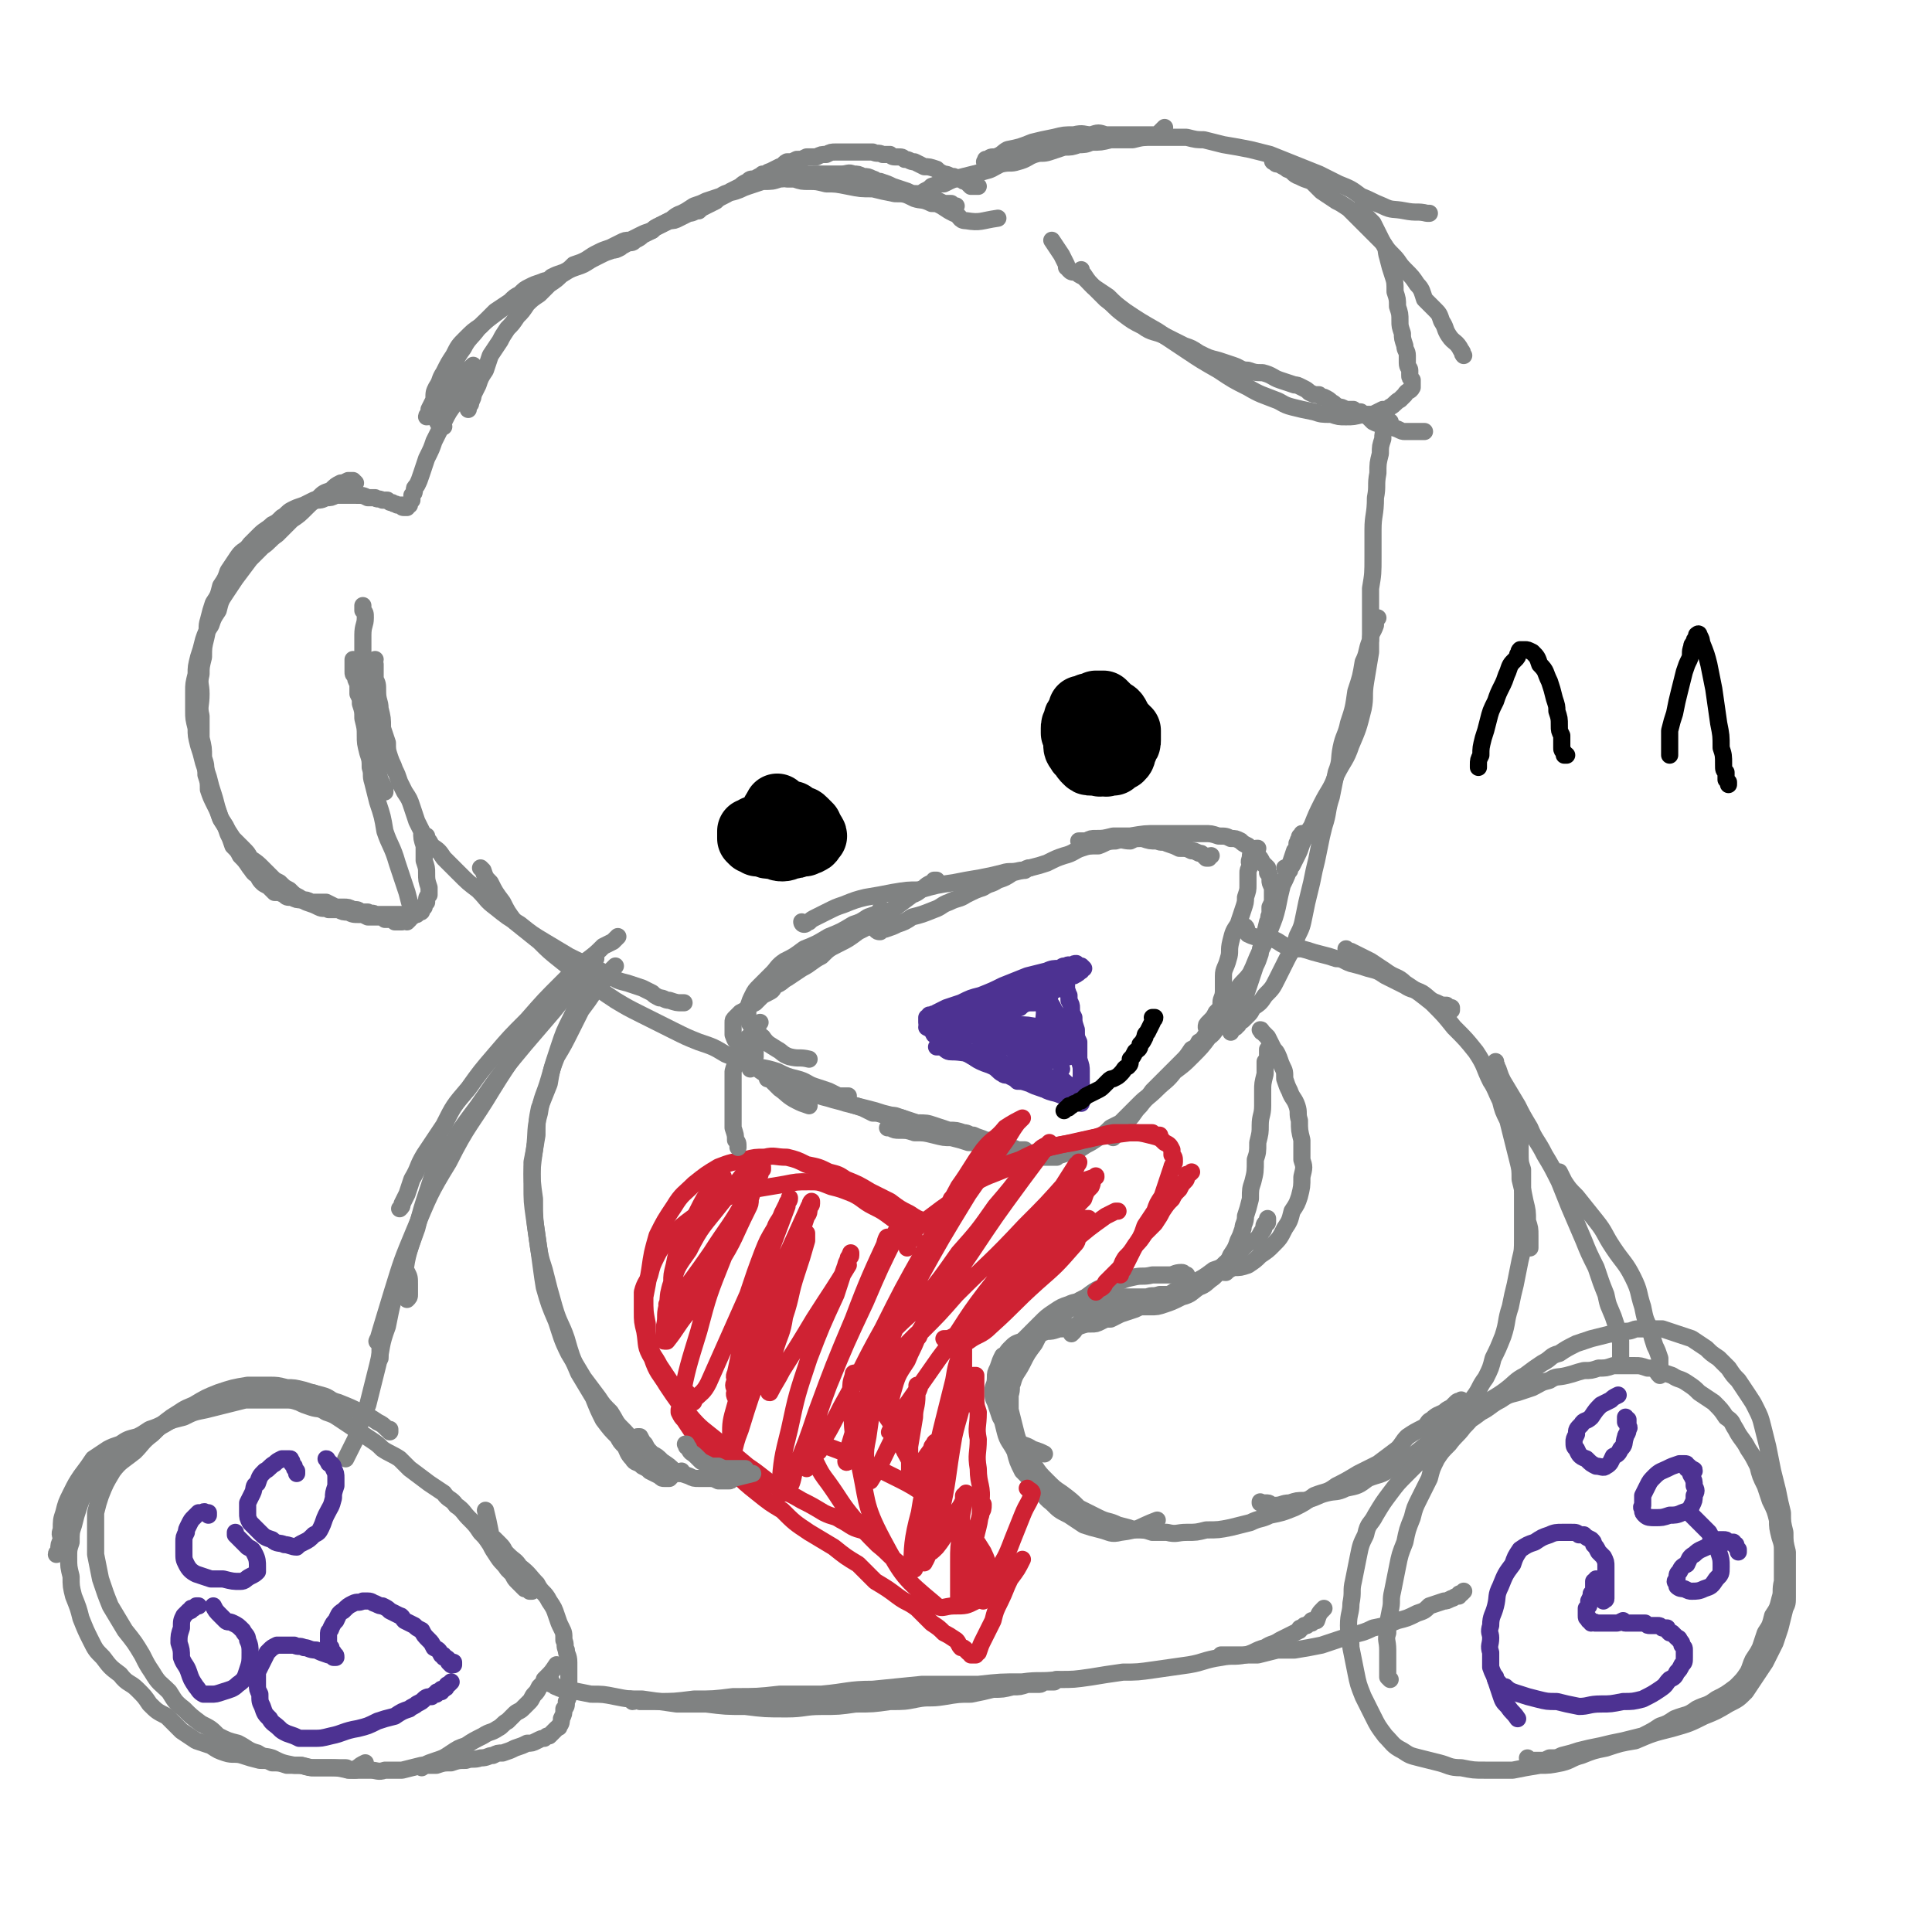 <svg viewBox='0 0 788 788' version='1.1' xmlns='http://www.w3.org/2000/svg' xmlns:xlink='http://www.w3.org/1999/xlink'><g fill='none' stroke='#808282' stroke-width='7' stroke-linecap='round' stroke-linejoin='round'><path d='M399,76c0,0 0,0 0,0 0,0 0,0 0,0 -1,0 -1,0 -1,0 -1,0 -1,0 -2,0 -1,-1 -1,-1 -2,-2 -1,0 -1,0 -2,-1 -2,0 -2,0 -3,-1 -2,0 -2,-1 -4,-1 -2,-1 -2,-1 -3,-2 -3,-1 -3,-1 -5,-1 -2,-1 -2,-1 -4,-2 -2,0 -2,-1 -4,-1 -1,-1 -1,-1 -3,-1 -2,0 -2,0 -3,-1 -2,0 -2,0 -3,0 -2,-1 -2,0 -4,-1 -2,0 -2,0 -3,0 -2,0 -2,0 -4,0 -2,0 -2,0 -4,0 -2,0 -2,0 -4,0 -2,0 -2,0 -4,1 -2,0 -2,0 -4,1 -2,0 -2,0 -4,0 -2,1 -2,1 -4,1 -2,1 -2,1 -4,1 -2,1 -1,2 -3,2 -2,1 -2,1 -4,2 -1,0 -1,1 -3,1 -1,1 -2,1 -3,2 -2,0 -2,0 -3,1 -2,1 -2,1 -3,2 -2,1 -2,1 -4,2 -1,1 -1,1 -3,2 -2,1 -2,1 -3,2 -2,1 -2,1 -4,2 -2,1 -2,1 -3,2 -2,0 -2,1 -4,1 -2,1 -2,1 -4,2 -2,1 -2,1 -4,1 -2,1 -2,1 -4,2 -2,1 -2,1 -3,2 -3,1 -3,1 -5,2 -2,1 -2,1 -4,2 -2,0 -2,0 -4,1 -2,1 -2,1 -4,2 -3,1 -3,1 -5,2 -2,1 -2,1 -5,3 -2,1 -2,1 -5,2 -2,2 -2,2 -5,4 -2,2 -2,2 -5,4 -2,2 -2,2 -4,4 -3,2 -3,2 -5,4 -2,3 -2,3 -4,5 -2,3 -2,3 -4,5 -2,3 -2,3 -3,5 -2,3 -2,3 -4,6 -1,3 -1,3 -2,6 -2,3 -2,3 -3,6 -1,2 -1,2 -2,4 0,1 0,1 -1,3 0,1 0,1 -1,1 0,1 0,1 0,1 0,1 0,1 0,1 '/><path d='M390,84c0,0 0,0 0,0 0,0 0,0 0,0 0,0 0,0 0,0 -1,0 -1,0 -1,0 0,0 0,0 0,0 -1,0 -1,0 -1,-1 -2,0 -2,0 -3,0 -2,-1 -2,-1 -4,-2 -3,-1 -3,-1 -6,-2 -3,0 -3,0 -5,-1 -3,-1 -3,-1 -6,-2 -2,-1 -2,-1 -5,-2 -2,0 -2,-1 -3,-1 -2,-1 -2,-1 -4,-1 -2,-1 -2,-1 -4,-1 -2,-1 -2,0 -5,0 -2,0 -2,0 -4,0 -3,0 -3,0 -7,0 -4,0 -4,0 -7,1 -4,0 -4,1 -7,1 -3,1 -3,1 -7,1 -3,1 -3,1 -6,2 -3,1 -2,1 -5,2 -3,1 -3,0 -6,2 -3,1 -3,1 -6,2 -2,1 -2,1 -5,2 -3,2 -3,2 -5,3 -3,1 -3,2 -5,3 -2,1 -2,1 -4,2 -2,1 -2,1 -3,2 -2,1 -2,1 -4,2 -1,1 -1,1 -3,2 -1,1 -1,1 -3,1 -1,1 -2,1 -3,2 -2,1 -2,1 -3,1 -3,1 -3,1 -5,2 -2,1 -2,1 -4,2 -3,2 -3,2 -6,3 -3,1 -3,1 -5,2 -3,1 -3,1 -5,2 -2,2 -2,1 -4,2 -3,1 -3,1 -5,2 -2,1 -2,1 -4,3 -2,1 -2,1 -4,3 -3,2 -3,2 -6,4 -3,3 -3,3 -6,6 -3,2 -3,2 -6,5 -3,3 -3,3 -5,7 -2,3 -2,3 -4,7 -2,3 -1,3 -3,6 -1,2 -1,2 -1,5 -1,2 -1,2 -2,4 0,1 0,1 0,2 -1,0 -1,1 -1,1 2,0 2,-1 5,-2 '/><path d='M253,100c0,0 0,0 0,0 0,0 0,0 0,0 -1,0 -1,1 -1,1 -1,0 -1,0 -1,0 -2,1 -2,1 -3,1 -2,1 -2,1 -4,2 -3,2 -3,2 -5,3 -5,2 -5,2 -10,5 -5,2 -5,2 -10,5 -5,2 -5,2 -10,6 -3,2 -3,2 -7,5 -4,3 -4,3 -7,6 -3,4 -4,4 -6,8 -3,4 -3,5 -5,9 -2,5 -1,5 -3,9 -1,3 -1,3 -2,6 0,3 0,3 0,5 0,1 -1,1 0,2 0,1 1,1 2,1 '/><path d='M321,73c0,0 0,0 0,0 0,0 0,0 1,0 1,0 1,0 2,0 3,1 3,1 6,1 3,0 3,0 7,1 4,0 4,0 9,1 5,1 5,1 10,1 4,1 4,1 9,2 4,0 4,0 8,2 3,1 3,0 7,2 2,0 2,0 4,1 3,2 3,2 5,3 3,1 2,3 5,3 6,1 6,0 13,-1 '/><path d='M403,65c0,0 0,0 0,0 0,0 0,0 -1,0 0,0 0,1 0,1 0,0 0,0 0,0 0,0 -1,0 0,0 0,-1 0,-1 1,-1 1,-1 1,-1 3,-1 3,-1 3,-2 5,-3 5,-1 5,-1 10,-3 4,-1 4,-1 9,-2 4,-1 4,-1 8,-1 4,-1 4,0 7,0 3,-1 3,-1 6,0 2,0 2,0 4,0 2,0 2,0 3,0 1,0 1,0 3,0 1,0 1,0 2,0 1,0 1,0 3,0 1,0 1,0 3,0 2,0 2,0 3,0 1,0 0,0 1,-1 1,-1 1,-1 2,-2 '/><path d='M377,78c0,0 0,0 0,0 0,0 0,0 0,0 2,-1 2,-1 3,-2 3,-1 3,-1 5,-1 4,-2 4,-2 8,-3 4,-1 4,-1 8,-2 4,-1 3,-1 7,-3 4,-1 4,0 7,-1 4,-1 4,-2 7,-3 3,-1 3,0 6,-1 3,-1 3,-1 6,-2 3,0 3,0 6,-1 2,0 3,0 5,-1 4,0 4,0 8,-1 4,0 4,0 9,0 4,-1 4,-1 9,-1 3,0 3,0 7,0 3,0 3,0 6,0 4,1 4,1 7,1 4,1 4,1 8,2 6,1 6,1 11,2 4,1 4,1 8,2 5,2 5,2 10,4 5,2 5,2 10,4 4,2 4,2 8,4 5,2 5,2 9,5 5,2 4,2 9,4 4,2 4,1 9,2 5,1 5,0 9,1 0,0 0,0 1,0 '/><path d='M519,65c0,0 0,0 0,0 0,1 0,1 1,1 0,1 1,1 2,1 1,1 2,1 3,2 3,1 2,2 5,3 2,1 2,1 5,2 2,2 2,2 4,4 3,2 3,2 6,4 2,1 2,1 5,3 3,3 3,3 6,6 2,2 2,2 4,4 2,2 2,2 4,4 2,3 2,3 4,5 3,3 2,3 5,6 3,3 3,3 5,6 2,2 2,3 3,6 2,2 2,2 4,4 2,2 2,2 3,5 2,3 1,3 3,6 2,3 3,2 5,6 1,1 0,1 1,2 '/><path d='M555,85c0,0 0,0 0,0 0,0 0,0 0,0 1,1 0,1 1,2 2,2 2,2 4,4 1,2 1,2 2,4 1,2 1,2 2,4 2,3 1,3 2,6 1,4 1,4 2,7 1,3 1,3 1,7 1,3 1,3 1,6 1,3 1,3 1,6 0,2 0,2 1,5 0,2 0,2 1,5 0,2 1,2 1,4 0,1 0,2 0,3 0,2 1,2 1,3 0,1 0,1 0,2 0,1 0,1 1,2 0,0 0,0 0,1 0,0 0,0 0,1 0,0 0,0 0,1 -1,2 -2,1 -3,3 -1,1 -1,1 -2,2 -2,1 -2,2 -4,3 -1,1 -1,1 -3,1 -2,1 -2,1 -4,2 -2,0 -2,0 -4,0 -4,1 -4,1 -7,1 -3,0 -3,0 -6,-1 -4,0 -4,0 -7,-1 -5,-1 -5,-1 -9,-2 -4,-1 -4,-2 -7,-3 -5,-2 -6,-2 -11,-5 -6,-3 -6,-3 -12,-7 -7,-4 -7,-4 -13,-8 -6,-4 -6,-4 -12,-8 -7,-4 -7,-4 -13,-8 -4,-3 -4,-3 -7,-6 -3,-2 -3,-2 -6,-4 -2,-2 -2,-2 -4,-4 -2,-1 -2,-1 -3,-2 -2,0 -2,0 -3,-1 -1,-1 0,-1 -1,-1 0,-1 0,-1 0,-1 -1,-2 -1,-2 -2,-4 -2,-3 -2,-3 -4,-6 '/><path d='M441,110c0,0 0,0 0,0 0,1 0,1 1,2 2,3 2,3 4,5 3,3 3,3 5,5 4,3 3,3 7,6 4,3 4,3 8,5 4,3 5,2 9,4 4,2 4,2 8,4 3,1 3,1 6,3 4,2 4,2 8,3 3,1 3,1 6,2 3,1 3,2 6,2 3,1 3,1 6,1 4,1 4,2 7,3 3,1 3,1 6,2 1,0 1,0 3,1 2,1 2,1 3,2 2,1 2,1 4,1 1,1 1,1 2,1 2,1 2,1 3,2 2,1 1,1 3,2 1,0 1,0 3,1 1,0 1,0 3,0 1,1 1,1 3,1 1,1 1,1 3,2 1,1 1,1 2,2 2,1 2,1 4,1 3,1 3,1 6,2 2,1 2,1 3,1 2,0 2,0 4,0 2,0 2,0 4,0 '/><path d='M192,152c0,0 0,0 0,0 0,-1 0,-1 0,-2 1,0 0,0 1,-1 0,0 0,0 0,0 -1,1 -1,1 -2,2 -1,3 -1,3 -2,5 -2,4 -1,4 -3,8 -3,4 -3,4 -5,8 -2,4 -2,4 -4,8 -1,3 -1,3 -3,7 -1,3 -1,3 -2,6 -1,3 -1,3 -2,5 -1,1 -1,1 -1,2 0,1 0,1 -1,2 0,1 0,1 0,2 0,0 0,0 0,0 -1,1 -1,1 -1,1 0,1 0,0 0,1 -1,0 0,0 -1,0 0,0 0,0 0,0 0,1 0,1 0,1 0,0 0,0 -1,0 0,0 0,0 0,0 -1,0 -1,0 -1,-1 -1,0 -1,0 -2,0 -1,-1 -1,0 -2,-1 -1,0 -1,0 -2,-1 -1,0 -1,0 -2,0 -2,-1 -2,0 -3,-1 -2,0 -2,0 -3,0 -2,-1 -2,-1 -5,-1 -2,0 -2,0 -4,0 -2,0 -2,0 -4,0 -2,1 -2,1 -4,1 -2,1 -2,1 -5,1 -2,1 -2,1 -4,2 -3,1 -3,1 -5,2 -2,1 -2,2 -4,3 -2,2 -2,2 -4,3 -2,2 -3,2 -5,4 -2,2 -2,2 -4,4 -2,3 -3,2 -5,5 -2,3 -2,3 -4,6 -1,3 -1,3 -3,6 -1,4 -1,4 -3,7 -1,3 -1,3 -2,7 -1,3 0,3 -1,7 -1,4 -1,4 -1,8 -1,4 -1,4 -1,7 -1,4 0,4 0,8 0,5 -1,5 0,9 0,4 0,4 0,9 1,4 1,4 1,8 1,3 1,3 1,7 1,3 1,3 1,6 1,3 1,3 3,7 1,2 1,2 2,5 2,3 2,3 3,6 1,2 1,2 2,5 2,2 2,2 3,4 2,2 2,2 4,5 1,1 1,2 3,3 1,2 1,2 2,3 1,1 2,1 3,2 1,1 1,1 2,2 2,0 2,0 4,1 1,1 1,1 3,1 2,1 2,1 4,1 2,0 2,0 4,1 2,0 2,0 3,0 2,0 2,0 3,0 2,1 2,1 4,2 1,0 1,0 3,0 2,0 2,0 4,1 2,0 2,0 3,1 2,0 2,0 3,0 2,1 2,0 3,1 1,0 1,0 3,0 1,0 1,0 2,0 2,0 2,0 3,0 1,0 1,0 2,0 1,0 1,0 2,0 0,0 0,0 1,0 1,0 1,0 1,0 1,0 1,0 1,0 1,0 1,0 2,0 0,0 0,0 1,-1 0,0 0,0 0,0 1,0 1,0 1,-1 0,-1 0,-1 1,-1 0,-1 0,-1 1,-2 0,-2 0,-2 1,-3 0,-2 0,-2 0,-3 -1,-3 -1,-3 -1,-6 0,-2 0,-2 -1,-5 0,-3 0,-3 0,-6 -1,-3 -1,-3 -1,-6 -1,-2 -1,-2 -2,-4 -1,-3 -1,-3 -2,-6 -1,-3 -1,-3 -3,-6 -1,-2 -1,-2 -2,-4 -1,-3 -1,-3 -2,-5 -1,-3 -1,-2 -2,-5 -1,-3 -1,-3 -1,-6 -1,-3 -1,-3 -2,-6 0,-4 0,-4 -1,-8 0,-3 -1,-3 -1,-7 0,-3 0,-3 -1,-5 0,-2 0,-2 0,-4 0,-1 0,-1 0,-2 -1,-1 0,-1 0,-2 0,0 0,0 0,0 '/><path d='M145,197c0,0 0,0 0,0 0,0 0,0 0,0 -1,-1 -1,-1 -1,-1 0,0 0,0 0,0 -1,0 -1,0 -1,0 0,0 0,0 -1,0 -2,1 -2,1 -3,1 -2,1 -2,1 -4,3 -3,1 -3,1 -5,3 -3,2 -3,2 -5,4 -3,3 -3,3 -6,5 -3,3 -3,3 -6,6 -3,2 -3,3 -6,5 -3,3 -3,3 -5,5 -3,4 -3,4 -6,8 -2,3 -2,3 -4,6 -2,3 -2,3 -3,7 -2,3 -2,3 -3,6 -2,3 -2,3 -3,6 -1,4 -1,4 -2,7 -1,4 -1,4 -1,7 -1,4 -1,4 -1,7 0,4 0,4 0,8 0,3 0,3 1,7 0,3 0,3 1,7 1,3 1,3 2,7 1,3 1,3 2,6 1,4 1,4 2,7 1,3 1,4 2,7 1,3 1,3 3,6 1,2 1,2 3,5 2,2 2,2 4,4 2,2 2,2 3,4 3,2 3,2 5,4 2,2 2,2 4,4 1,1 1,1 3,2 2,2 2,2 4,3 2,2 2,2 4,3 1,1 1,1 3,2 3,1 3,1 5,2 2,1 2,0 4,1 2,0 2,0 4,0 2,1 2,1 4,1 2,1 2,1 5,1 1,0 1,0 3,1 2,0 2,0 4,0 2,0 2,0 3,1 1,0 1,0 2,0 1,0 1,0 2,1 0,0 0,0 1,0 1,0 1,0 1,0 0,0 0,0 0,0 1,0 1,0 1,0 0,0 0,-1 1,-1 0,0 0,0 1,1 0,0 0,0 0,0 1,-1 1,-1 1,-1 0,-1 0,-1 1,-1 0,-2 0,-2 0,-3 -1,-3 -1,-3 -2,-7 -2,-6 -2,-6 -4,-12 -2,-7 -3,-7 -5,-13 -1,-6 -1,-6 -3,-12 -1,-4 -1,-4 -2,-8 -1,-3 0,-3 -1,-6 0,-3 0,-3 -1,-6 -1,-4 -1,-4 -1,-7 0,-3 0,-3 -1,-7 0,-3 0,-3 -1,-6 0,-2 0,-2 -1,-4 0,-2 0,-3 0,-4 -1,-2 -1,-2 -1,-3 -1,-1 -1,-1 -1,-2 0,-1 0,-1 0,-1 0,-1 0,-1 0,-2 0,-1 0,-1 0,-2 '/><path d='M148,247c0,0 0,0 0,0 0,1 0,1 0,1 0,1 0,1 0,1 1,1 1,1 1,3 0,3 -1,3 -1,7 0,6 0,6 0,11 1,7 1,7 1,13 1,7 0,7 1,13 1,6 1,6 2,13 2,5 2,5 3,9 1,2 1,2 2,4 0,1 0,1 0,1 '/><path d='M174,341c0,0 0,0 0,0 0,0 -1,0 0,0 0,1 0,1 0,1 1,1 1,1 2,3 3,2 3,2 5,5 3,3 3,3 6,6 4,4 4,4 8,7 4,4 3,4 7,7 5,4 5,4 10,7 5,4 5,4 10,7 5,3 5,3 10,6 4,2 4,2 9,4 4,2 4,2 8,4 3,2 3,2 7,3 3,1 3,1 6,2 2,1 2,1 4,2 1,1 1,1 3,2 2,0 2,1 4,1 3,1 3,1 5,1 1,0 1,0 1,0 '/><path d='M196,354c0,0 0,0 0,0 1,1 1,1 1,1 1,3 1,3 3,5 2,4 2,4 5,8 2,4 2,4 5,8 5,4 5,4 10,8 4,4 4,4 9,8 5,4 5,4 11,8 5,4 5,4 11,8 5,3 5,3 11,6 6,3 6,3 12,6 6,3 6,3 11,5 6,2 6,2 11,5 5,2 5,2 10,4 5,2 5,1 11,3 4,2 4,2 8,3 4,1 4,2 7,3 3,1 3,1 6,2 2,1 2,1 4,2 1,0 1,0 3,0 0,0 0,0 1,0 '/><path d='M567,172c0,0 0,0 0,0 0,0 0,0 0,0 0,0 0,0 0,0 -1,0 -1,0 -1,0 0,0 0,0 0,0 -1,1 0,1 -1,1 0,1 0,1 0,2 -1,2 -1,2 -1,4 -1,3 -1,3 -1,6 -1,4 -1,4 -1,8 -1,5 0,5 -1,10 0,7 -1,7 -1,13 0,6 0,6 0,11 0,7 0,7 -1,13 0,7 0,7 0,13 0,6 0,6 0,13 -1,6 -1,6 -2,12 -1,6 0,6 -1,11 -2,8 -2,8 -5,15 -2,6 -3,6 -6,12 -2,6 -3,6 -6,12 -2,4 -2,4 -4,9 -2,3 -2,3 -4,7 -1,3 -1,3 -2,5 -1,2 -1,2 -2,4 -1,1 -1,1 -1,2 0,0 0,0 0,0 -1,0 -1,-1 -2,-1 '/><path d='M562,252c0,0 0,0 0,0 -1,0 -1,0 -1,1 0,1 0,1 0,2 -1,3 -2,3 -2,6 -2,5 -1,5 -3,9 -1,6 -1,6 -3,12 -1,7 -1,7 -3,13 -1,5 -2,5 -3,10 -1,5 0,5 -2,10 -1,5 -1,5 -2,10 -2,6 -1,6 -3,12 -1,4 -1,4 -2,9 -1,5 -1,5 -2,9 -1,5 -1,5 -2,9 -1,4 -1,4 -2,9 -1,5 -1,5 -3,9 -1,5 -2,5 -4,9 -2,4 -2,4 -4,8 -2,4 -2,4 -5,7 -2,3 -2,3 -5,5 -1,2 -1,2 -2,3 -1,1 -1,1 -2,2 -1,1 -1,0 -2,1 0,1 0,1 0,1 -1,1 -1,0 -1,1 0,0 0,0 0,0 '/><path d='M531,340c0,0 0,0 0,0 0,0 0,0 0,1 -1,0 -1,0 -1,1 -1,1 0,1 -1,2 0,1 0,2 -1,3 -1,3 -1,3 -2,6 -1,4 -1,4 -3,8 -1,4 -1,4 -2,9 -1,4 -1,4 -3,9 -2,5 -2,5 -4,9 -2,4 -2,5 -4,9 -2,3 -3,3 -5,6 -2,3 -2,3 -5,6 -2,2 -2,2 -4,4 -1,2 -1,2 -3,4 -1,1 -1,1 -1,2 0,0 0,0 0,0 '/><path d='M502,415c0,0 0,0 0,0 0,0 0,0 0,0 -1,0 -1,0 -1,0 0,0 0,0 0,0 0,0 0,0 0,0 -1,0 -1,0 -1,0 0,0 -1,0 -1,-1 0,-1 0,-1 0,-2 -1,-1 -1,-2 -1,-3 0,-2 1,-2 1,-5 0,-3 0,-3 0,-6 0,-3 1,-3 2,-7 1,-3 0,-3 1,-7 1,-4 1,-4 3,-7 1,-3 1,-3 2,-6 1,-3 1,-3 1,-5 1,-3 1,-3 1,-5 0,-3 0,-3 0,-5 0,-1 0,-1 1,-3 0,-1 -1,-1 0,-3 0,0 0,-1 0,-1 0,-1 1,-1 1,-2 1,-1 1,-1 2,-1 '/><path d='M502,421c0,0 0,0 0,0 0,0 0,0 0,0 0,-1 0,-1 0,-1 0,-1 1,0 1,-1 0,-1 0,-1 0,-3 1,-2 1,-2 2,-4 1,-3 1,-3 3,-6 1,-3 1,-3 2,-6 1,-3 1,-3 2,-6 1,-2 1,-2 2,-5 0,-2 0,-2 1,-4 1,-5 1,-5 2,-9 1,-1 0,-2 1,-3 0,-2 0,-2 0,-3 1,-2 1,-2 1,-3 0,-1 0,-1 0,-3 0,-1 0,-1 0,-2 -1,-2 -1,-2 -1,-3 0,-2 0,-2 -1,-3 0,-1 0,-1 0,-2 -1,-1 -1,-1 -2,-2 -1,-2 -1,-2 -2,-3 -1,-1 -1,-1 -2,-2 -1,-1 -1,-1 -2,-2 -2,-1 -2,-1 -3,-2 -2,-1 -2,-1 -4,-1 -2,-1 -2,-1 -5,-1 -3,-1 -3,-1 -6,-1 -5,0 -5,0 -9,0 -5,0 -5,0 -10,0 -5,0 -5,0 -11,1 -3,0 -3,0 -7,0 -4,1 -4,1 -7,1 -2,0 -2,0 -4,1 -1,0 -1,0 -2,0 0,0 0,0 -1,0 '/><path d='M494,349c0,0 0,0 0,0 -1,0 -1,1 -1,1 0,0 0,0 0,0 -1,0 -1,0 -1,0 -1,-1 -1,-1 -1,-1 -1,-1 -1,-1 -2,-1 -2,-1 -2,-1 -3,-1 -2,-1 -2,-1 -5,-1 -2,-1 -2,-1 -5,-2 -2,-1 -2,0 -4,-1 -3,0 -3,0 -6,-1 -3,0 -3,0 -5,1 -3,0 -3,-1 -6,0 -4,0 -4,1 -7,2 -4,0 -4,0 -7,1 -3,1 -3,2 -7,3 -3,1 -3,1 -7,3 -3,1 -3,1 -7,2 -3,1 -3,1 -7,2 -3,2 -3,2 -6,3 -3,2 -3,1 -6,3 -3,1 -3,1 -7,3 -3,2 -3,1 -7,3 -3,1 -3,2 -6,3 -5,2 -5,2 -9,3 -3,2 -3,2 -6,3 -2,1 -2,1 -5,2 -1,0 -1,0 -2,1 -1,0 -1,0 -2,-1 0,0 0,0 0,-1 '/><path d='M420,354c0,0 0,0 0,0 0,0 0,0 0,0 -1,0 -1,0 -2,1 -1,0 -1,0 -2,0 -4,1 -4,0 -7,1 -4,1 -4,1 -9,2 -6,1 -6,1 -11,2 -7,1 -7,1 -14,3 -5,0 -5,0 -11,1 -5,1 -5,1 -11,2 -4,1 -4,1 -9,3 -3,1 -3,1 -7,3 -2,1 -2,1 -4,2 -2,1 -2,1 -3,2 -1,0 -1,1 -2,1 -1,0 -1,-1 -1,-1 0,0 0,0 0,0 '/><path d='M382,359c0,0 0,0 0,0 0,0 0,0 -1,0 0,1 0,0 -1,1 -2,1 -2,1 -3,2 -2,1 -2,2 -5,3 -4,3 -4,3 -8,6 -3,2 -3,2 -7,5 -3,2 -3,2 -7,4 -4,3 -4,3 -8,5 -4,2 -4,2 -7,5 -4,2 -4,3 -8,5 -3,2 -3,2 -6,4 -2,1 -2,2 -5,3 -1,2 -1,2 -3,3 -2,1 -2,1 -3,2 -1,1 -1,1 -2,2 -2,1 -2,1 -3,2 -1,1 -1,1 -3,2 -1,1 -1,1 -2,2 -1,1 -1,1 -1,2 0,0 0,0 0,1 0,2 0,2 0,4 1,3 1,2 3,5 2,3 2,3 4,6 3,3 3,3 6,5 3,3 3,3 6,6 3,2 3,3 7,5 2,1 2,1 5,2 '/><path d='M360,371c0,0 0,0 0,0 -1,0 -1,0 -1,0 0,1 0,1 0,1 -2,1 -2,1 -5,2 -3,2 -3,2 -6,3 -5,3 -5,3 -10,5 -5,3 -5,3 -10,5 -4,3 -4,3 -8,5 -3,2 -3,3 -5,5 -3,3 -3,3 -5,5 -2,2 -2,2 -3,4 -1,2 -1,2 -2,5 0,2 0,2 0,4 1,2 0,2 2,4 1,3 1,3 4,4 2,3 3,3 6,5 2,1 2,2 5,3 4,1 4,0 8,1 0,0 0,0 0,0 '/><path d='M313,439c0,0 0,0 0,0 1,0 1,0 2,0 1,0 1,0 2,0 3,1 3,1 5,2 4,1 4,1 8,3 4,1 4,1 8,3 4,1 4,1 8,3 3,1 3,1 6,2 2,1 2,1 4,2 2,0 2,0 5,1 2,0 2,0 4,0 3,1 3,1 5,2 4,1 4,1 7,2 2,0 2,0 4,1 '/><path d='M313,440c0,0 0,0 0,0 1,0 1,0 1,0 2,1 2,1 4,2 2,1 2,0 4,1 4,1 4,1 8,2 4,2 4,2 8,3 3,1 4,1 7,2 4,1 4,1 8,2 4,1 4,1 7,2 4,1 4,1 8,2 3,1 3,1 6,2 4,0 4,0 7,1 3,1 3,1 6,2 3,0 3,0 6,1 2,0 2,1 4,1 2,1 3,1 5,2 2,0 2,1 4,1 2,1 2,1 5,2 2,0 2,0 4,1 1,0 1,0 3,0 '/><path d='M362,460c0,0 0,0 0,0 0,0 0,0 1,0 2,1 2,1 4,1 3,0 3,0 6,1 4,0 4,0 8,1 4,1 4,1 7,1 4,1 4,1 7,2 3,0 3,0 7,1 3,0 3,1 6,1 3,1 3,1 6,2 3,1 3,0 5,1 2,0 2,0 4,0 1,0 1,0 3,1 1,0 1,0 2,0 2,0 2,0 3,0 1,-1 1,-1 2,-1 3,-1 3,-1 5,-1 2,-1 2,-1 5,-3 2,-1 2,-1 5,-3 3,-2 3,-2 5,-4 2,-1 2,-1 4,-2 2,-2 2,-2 4,-4 2,-2 2,-2 4,-4 3,-3 3,-2 5,-5 2,-2 2,-2 4,-4 2,-2 2,-2 4,-4 2,-2 2,-2 4,-4 2,-2 2,-2 4,-5 2,-1 2,-1 3,-3 2,-1 2,-2 3,-3 2,-1 2,-1 3,-3 1,-1 1,-1 2,-2 1,-1 1,-1 2,-2 1,0 1,0 2,-1 0,0 0,0 0,-1 1,0 1,0 2,-1 0,0 0,0 1,-1 0,0 0,0 0,0 0,0 0,0 0,0 1,0 1,0 1,0 -1,1 -1,1 -2,2 -2,2 -3,2 -5,5 -3,2 -2,3 -5,5 -3,4 -3,4 -7,8 -3,3 -3,3 -7,6 -3,4 -4,4 -7,7 -4,4 -4,3 -7,7 -3,3 -2,3 -5,6 -3,4 -3,4 -6,7 '/></g>
<g fill='none' stroke='#4D3292' stroke-width='7' stroke-linecap='round' stroke-linejoin='round'><path d='M442,395c0,0 0,0 0,0 0,0 0,0 0,0 -1,-1 -1,-1 -1,-1 0,0 0,0 -1,0 0,0 0,0 0,0 -1,0 -1,0 -1,-1 -1,0 -1,0 -1,1 0,0 0,0 -1,0 -1,0 -1,-1 -2,0 -2,0 -1,0 -3,1 -2,0 -3,0 -5,1 -4,1 -4,1 -8,2 -5,2 -5,2 -10,4 -4,2 -4,2 -9,4 -4,1 -4,1 -8,3 -3,1 -3,1 -6,2 -2,1 -2,1 -4,2 -1,1 -1,0 -2,1 0,0 0,0 -1,0 0,1 0,1 -1,1 0,1 0,1 0,1 0,0 0,0 0,1 1,1 1,1 1,1 2,2 2,2 3,3 1,1 1,2 3,3 2,1 2,1 4,2 3,2 3,2 7,4 2,2 2,2 4,3 2,1 3,1 5,2 2,1 2,2 4,3 1,1 2,0 3,1 2,1 2,1 3,2 2,0 2,0 5,1 2,1 2,1 5,2 2,0 2,1 4,1 2,1 2,1 3,1 1,0 1,0 2,1 0,0 0,0 1,0 0,0 0,0 1,1 0,0 0,0 1,0 0,0 0,0 1,0 0,0 0,0 0,1 0,0 0,0 0,0 1,0 1,0 1,0 0,-1 0,-1 0,-1 1,-1 2,-1 2,-2 0,-2 0,-2 0,-4 0,-2 0,-2 0,-5 0,-2 0,-2 -1,-5 0,-3 0,-3 0,-7 -1,-2 -1,-2 -1,-5 -1,-3 -1,-3 -1,-5 -1,-2 -1,-2 -1,-4 0,-1 0,-1 -1,-3 0,-1 0,-1 0,-2 -1,-1 0,-1 -1,-2 0,0 0,0 0,-1 0,-1 0,-1 0,-1 0,0 0,0 0,-1 0,0 0,0 0,-1 0,0 0,0 0,0 0,-1 0,-1 0,-1 0,0 0,0 0,-1 0,0 0,0 0,0 0,0 0,0 0,0 0,0 0,0 0,0 -1,0 -1,0 -1,0 -1,0 -1,0 -2,1 -4,1 -4,1 -7,2 -4,2 -4,2 -8,3 -4,1 -4,2 -8,3 -3,1 -3,1 -6,2 -3,1 -3,1 -5,2 -2,1 -2,1 -5,2 -1,1 -1,1 -3,2 -1,0 -1,0 -2,1 -1,0 -1,0 -1,0 -1,0 -1,0 -2,1 0,0 0,-1 0,-1 1,0 1,0 2,0 2,-1 2,-1 4,-1 3,-1 3,-1 5,-3 3,-1 2,-1 5,-2 2,-1 2,-1 5,-2 1,0 1,-1 3,-2 1,0 1,0 3,-1 1,0 1,0 2,-1 1,-1 1,-1 2,-1 1,-1 1,-1 2,-2 1,-1 1,-1 2,-1 1,-1 1,-1 2,-1 0,0 0,0 0,0 1,-1 1,0 1,-1 0,0 0,0 1,0 0,-1 0,-1 0,-1 0,0 -1,0 -1,1 -2,0 -2,0 -4,1 -3,1 -3,1 -7,3 -3,2 -3,2 -6,4 -3,2 -3,2 -6,5 -2,1 -2,1 -4,3 -1,1 -1,1 -3,2 -1,1 -1,1 -2,1 -1,0 -1,0 -1,1 0,0 0,0 -1,0 0,0 0,0 0,0 0,0 0,0 1,0 1,-1 1,-1 2,-1 4,-2 3,-2 7,-3 4,-3 4,-3 8,-5 3,-1 3,-1 7,-3 4,-1 4,-1 8,-3 3,-2 3,-2 7,-3 2,-1 2,-1 5,-1 2,-1 2,-1 4,-1 1,-1 1,0 1,-1 1,0 1,0 1,-1 0,0 1,0 1,0 0,0 -1,0 0,0 0,-1 0,0 0,-1 0,0 0,0 0,0 0,0 0,0 0,0 '/><path d='M378,419c0,0 0,0 0,0 0,0 0,0 0,0 2,1 2,1 3,3 2,1 2,2 4,3 4,2 4,2 8,4 4,2 3,2 8,4 4,1 5,0 9,1 4,1 4,1 8,2 3,1 3,1 5,2 3,1 3,1 7,2 2,1 2,0 4,1 1,1 1,1 3,2 3,1 3,1 6,3 '/><path d='M388,423c0,0 0,0 0,0 0,0 0,0 0,1 1,1 1,2 3,3 3,2 3,2 7,3 4,2 4,2 8,4 4,2 4,2 7,4 4,2 4,2 9,4 4,2 4,3 9,4 5,2 5,2 10,4 '/><path d='M430,404c0,0 0,0 0,0 -1,0 -1,0 -1,0 0,0 0,0 -1,1 0,1 0,1 0,2 -1,3 -1,3 -2,5 0,5 -1,5 -1,9 -1,4 -1,4 -1,9 0,4 1,4 0,8 0,2 0,2 -1,4 '/><path d='M424,404c0,0 0,0 0,0 1,1 1,1 1,2 1,3 1,3 2,6 1,3 1,3 1,7 1,4 2,4 3,9 1,4 1,4 2,8 '/><path d='M424,405c0,0 0,0 0,0 0,0 0,0 1,0 1,1 1,1 2,2 2,3 2,3 3,5 2,3 2,3 3,6 1,4 1,5 2,9 0,2 0,2 1,4 '/><path d='M427,409c0,0 0,0 0,0 -1,0 -1,0 -2,0 -1,0 -1,0 -3,0 -3,0 -3,0 -7,1 -3,0 -3,0 -7,1 -3,1 -3,1 -7,2 -2,1 -2,1 -4,1 -1,1 -1,1 -2,1 -1,0 -1,0 -2,1 -1,0 -1,0 -1,0 0,0 1,0 1,0 3,-1 2,-1 5,-2 3,0 3,0 6,-1 3,0 3,0 5,-1 3,-1 3,-1 6,-2 1,0 1,0 2,0 1,-1 1,-1 2,-1 0,0 0,0 0,0 0,0 0,0 0,0 -2,1 -2,1 -3,2 -4,1 -4,1 -7,2 -5,2 -5,2 -10,3 -3,1 -3,1 -5,2 -2,1 -2,1 -4,2 0,0 -1,0 -1,1 0,0 0,0 0,0 1,1 1,1 2,2 4,0 4,-1 8,-1 6,0 6,1 11,1 6,-1 6,-1 11,-2 3,0 3,0 6,0 2,0 2,0 4,0 0,0 0,0 0,0 0,0 -1,0 -2,-1 -2,0 -2,0 -5,-1 -5,-1 -5,-1 -9,-1 -4,-1 -4,-1 -7,-1 -3,0 -3,0 -6,0 -3,0 -3,0 -5,0 -2,0 -2,0 -3,0 -2,0 -2,0 -3,1 0,0 0,0 0,0 0,1 1,1 2,2 2,1 2,1 5,2 4,1 4,1 7,3 3,1 3,1 7,2 1,0 1,0 2,1 0,0 1,0 1,0 0,0 0,0 0,0 -2,-1 -2,-1 -3,-1 -1,-1 -1,-1 -3,-1 -1,-1 -1,-1 -2,-1 0,0 0,0 -1,-1 0,0 0,0 -1,0 0,0 -1,0 -1,0 0,0 0,0 1,0 1,0 1,0 2,0 3,1 3,1 6,2 3,0 3,0 6,1 2,0 2,0 4,0 2,0 2,1 3,1 0,0 0,0 1,0 '/><path d='M382,427c0,0 0,0 0,0 1,0 1,0 2,0 2,1 2,2 4,2 5,0 5,1 9,0 6,0 6,-1 11,-1 '/><path d='M406,415c0,0 0,0 0,0 0,0 0,-1 0,0 1,0 0,0 0,0 0,1 0,1 0,2 1,3 1,3 2,5 2,3 2,4 5,6 3,3 4,2 7,4 '/><path d='M428,407c0,0 0,0 0,0 0,0 0,0 0,0 0,1 0,1 0,2 0,3 0,3 0,5 1,3 2,3 1,6 0,6 -1,6 -2,11 -1,4 -1,4 -2,8 '/></g>
<g fill='none' stroke='#000000' stroke-width='7' stroke-linecap='round' stroke-linejoin='round'><path d='M434,453c0,0 0,0 0,0 0,0 0,0 0,0 1,-1 1,-1 1,-1 1,0 1,0 1,-1 1,0 1,0 1,0 1,-1 1,-1 2,-1 1,-1 1,-1 2,-1 1,-1 1,-1 2,-2 2,-1 2,-1 4,-2 2,-1 2,-1 3,-2 1,-1 1,-1 2,-2 1,-1 1,-1 2,-1 2,-1 2,-1 3,-2 2,-2 1,-2 3,-3 1,-1 1,-1 1,-3 1,-1 1,-1 2,-3 1,-1 2,-1 2,-3 1,-1 1,-1 2,-3 0,-1 0,-1 1,-2 1,-2 1,-2 2,-4 0,-1 1,-1 1,-2 0,0 -1,0 -1,0 '/></g>
<g fill='none' stroke='#000000' stroke-width='27' stroke-linecap='round' stroke-linejoin='round'><path d='M310,343c0,0 0,0 0,0 0,0 0,0 0,-1 0,0 0,0 0,-1 1,0 1,0 1,0 0,-1 0,-1 0,-1 0,0 0,0 0,0 0,-1 0,-1 0,-1 -1,0 -1,0 -1,-1 0,0 -1,0 -1,0 0,0 0,0 -1,0 0,0 0,0 -1,1 0,0 0,0 -1,0 0,1 0,1 0,2 0,0 0,0 0,1 0,0 0,0 1,1 0,0 0,0 1,0 1,1 1,1 1,1 1,0 1,0 2,0 2,1 2,1 4,1 2,0 2,1 4,1 2,0 2,-1 3,-1 2,0 2,0 4,-1 1,0 1,0 2,0 1,-1 1,0 2,-1 1,0 1,-1 1,-1 1,-1 1,-1 1,-1 0,-1 -1,-1 -1,-2 -1,-1 -1,-1 -1,-2 -1,-1 -1,-1 -2,-2 -1,-1 -1,-1 -3,-1 -1,-1 -1,-1 -2,-2 -1,0 -1,0 -3,0 0,0 0,0 -1,0 -1,0 -1,0 -2,0 -1,1 -2,2 -2,1 0,-1 1,-2 2,-4 '/><path d='M445,288c0,0 0,0 0,0 0,0 0,0 0,0 0,0 0,0 -1,0 0,1 0,1 -1,1 -1,1 0,1 -1,1 -1,1 -1,1 -2,2 -1,1 -1,1 -1,2 -1,2 -1,2 -1,3 0,1 0,1 0,2 1,2 1,2 1,4 0,2 0,2 1,3 0,1 1,1 2,2 0,1 0,1 1,2 1,1 1,1 2,1 1,0 1,0 3,0 1,1 1,0 2,0 1,0 1,1 2,0 1,0 1,0 2,0 1,-1 1,-1 3,-2 1,-1 1,-1 1,-3 1,-1 1,-1 1,-2 1,-1 1,-1 1,-2 0,-1 0,-1 0,-2 0,-1 0,-1 0,-2 -1,-1 -1,0 -1,-1 -2,-2 -2,-2 -3,-4 -1,-2 -1,-2 -3,-3 -1,-1 -1,-1 -2,-2 -1,-1 -1,-1 -1,-1 -1,0 -1,0 -2,0 -1,0 -1,0 -1,0 -1,1 -1,0 -2,1 -1,0 -1,1 -2,1 -1,0 -1,0 -2,0 '/></g>
<g fill='none' stroke='#808282' stroke-width='7' stroke-linecap='round' stroke-linejoin='round'><path d='M514,420c0,0 0,0 0,0 1,0 0,1 1,1 1,1 1,1 2,2 1,2 1,2 2,4 1,2 1,1 2,3 1,2 1,3 2,5 1,2 1,2 1,5 1,3 1,3 2,5 1,3 2,3 3,6 1,3 0,3 1,6 0,4 0,4 1,8 0,4 0,4 0,8 1,3 1,3 0,7 0,4 0,4 -1,8 -1,3 -1,3 -3,6 -1,4 -1,4 -3,7 -2,4 -2,4 -5,7 -2,2 -2,2 -5,4 -2,2 -2,2 -5,4 -3,1 -3,1 -6,1 -2,1 -2,1 -3,2 -1,0 -1,0 -2,-1 '/><path d='M518,427c0,0 0,0 0,0 0,1 -1,1 -1,1 0,1 0,1 0,2 0,2 0,2 -1,3 0,3 0,3 0,5 -1,4 -1,4 -1,7 0,3 0,3 0,6 0,4 -1,4 -1,8 0,3 0,3 -1,7 0,4 0,4 -1,7 0,5 0,5 -1,9 -1,3 -1,3 -1,7 -1,4 -1,4 -2,7 0,3 -1,3 -1,5 -1,3 -1,3 -2,5 -1,3 -1,3 -3,6 -1,2 -1,3 -3,5 -2,2 -2,2 -4,4 -3,2 -3,3 -6,4 -3,2 -3,3 -7,4 -4,2 -4,2 -7,3 -3,1 -3,1 -6,1 -3,0 -3,0 -7,0 -2,0 -2,0 -4,0 -2,0 -2,0 -4,0 -1,0 -1,0 -3,0 -1,0 -1,0 -2,0 -2,1 -2,1 -4,2 -1,1 -2,1 -3,2 -2,3 -2,3 -4,6 0,0 0,0 -1,1 '/><path d='M517,497c0,0 0,0 0,0 0,1 0,1 0,1 0,1 0,1 -1,1 -1,1 0,2 -1,3 -1,1 -1,2 -2,3 -2,2 -2,1 -4,2 -2,2 -2,2 -4,4 -2,2 -2,2 -5,4 -2,2 -2,2 -5,3 -4,3 -4,3 -8,5 -3,2 -3,2 -7,3 -3,2 -3,2 -6,3 -3,2 -3,2 -6,3 -3,1 -3,1 -5,2 -3,1 -3,1 -6,2 -2,1 -2,1 -4,2 -2,0 -2,0 -4,1 -2,1 -2,1 -4,1 -2,0 -2,0 -5,1 -2,0 -2,0 -4,0 -2,1 -2,1 -4,1 -3,1 -3,1 -5,1 -3,1 -3,1 -6,2 -2,1 -2,1 -4,2 -3,1 -3,1 -5,3 -2,2 -1,2 -3,3 -1,2 -1,2 -2,5 -1,2 -1,2 -1,4 0,3 -1,3 -1,5 0,3 0,3 1,5 1,3 1,3 2,6 2,3 2,3 4,6 2,2 2,2 3,4 3,2 3,1 6,3 3,1 3,1 5,2 '/><path d='M477,528c0,0 0,0 0,0 0,0 0,0 -1,0 0,0 0,0 0,0 -2,0 -2,0 -3,0 -3,1 -3,0 -5,1 -3,0 -3,0 -6,0 -4,0 -4,0 -8,0 -3,1 -3,1 -6,1 -3,0 -3,0 -6,1 -3,0 -4,0 -6,1 -3,1 -3,1 -6,3 -3,2 -3,2 -6,5 -3,3 -3,3 -5,5 -2,2 -2,2 -4,5 -2,2 -1,2 -3,5 -1,2 -1,2 -2,5 -1,2 -1,2 -1,5 -1,2 -1,2 -1,5 0,3 0,3 0,6 1,4 1,4 2,8 1,4 2,4 4,8 1,4 1,4 3,8 3,3 3,3 6,6 3,3 2,4 6,7 3,3 3,3 7,5 3,2 3,2 6,4 3,1 3,1 7,2 4,1 4,2 8,1 8,-1 7,-2 15,-5 '/><path d='M484,520c0,0 0,0 0,0 -1,0 -1,-1 -2,-1 -3,0 -3,1 -5,1 -3,0 -3,0 -7,0 -4,1 -4,0 -8,1 -5,1 -5,2 -10,3 -5,2 -5,2 -9,5 -4,2 -4,2 -7,5 -4,3 -5,2 -9,6 -3,4 -3,4 -5,8 -3,4 -3,4 -5,8 -2,4 -3,4 -4,8 -1,2 0,2 -1,5 0,3 0,3 0,6 1,4 1,4 2,8 1,4 1,4 3,8 2,3 2,3 5,7 2,3 2,3 5,6 3,3 3,3 6,5 4,3 4,3 7,6 4,2 4,2 8,4 4,2 4,1 8,3 4,1 4,1 7,2 4,0 4,0 7,1 3,0 3,0 6,0 4,1 4,0 8,0 4,0 4,0 8,-1 5,0 5,0 10,-1 4,-1 4,-1 8,-2 4,-2 4,-1 8,-3 5,-1 5,-1 10,-3 4,-2 4,-2 8,-5 5,-2 5,-1 9,-4 4,-2 4,-2 9,-5 4,-2 4,-2 8,-4 4,-3 4,-3 8,-6 2,-2 2,-3 4,-5 3,-2 3,-2 7,-4 2,-2 1,-2 3,-3 2,-2 3,-2 5,-3 1,-1 1,-1 3,-2 1,-1 1,-1 2,-2 1,-1 1,0 2,-1 0,0 0,0 0,0 '/><path d='M514,613c0,0 0,0 0,0 0,0 0,-1 0,0 0,0 0,0 1,0 1,0 1,0 2,0 1,0 1,1 3,1 3,0 3,-1 6,-1 3,-1 3,-1 6,-1 5,-1 5,-2 9,-3 4,-1 4,0 8,-2 5,-1 5,-1 9,-4 5,-2 5,-1 9,-4 5,-3 5,-3 10,-6 5,-4 5,-4 10,-8 4,-4 4,-4 8,-8 3,-3 3,-3 6,-7 3,-4 2,-4 5,-8 2,-4 2,-4 3,-8 2,-4 2,-4 4,-9 2,-6 1,-6 3,-12 1,-5 1,-5 2,-9 1,-5 1,-5 2,-10 1,-4 1,-4 1,-9 0,-5 0,-5 0,-10 0,-5 0,-5 0,-10 0,-4 0,-4 0,-8 -1,-3 -1,-3 -1,-7 0,-1 0,-1 0,-3 0,-2 -1,-2 -1,-3 0,-2 0,-2 0,-3 1,-1 1,-1 1,-2 -2,-2 -3,-2 -5,-3 '/><path d='M624,509c0,0 0,0 0,0 0,0 0,0 0,-1 0,-1 0,-1 0,-1 0,-2 0,-2 0,-3 0,-3 0,-3 -1,-6 0,-4 0,-4 -1,-8 -1,-5 -1,-5 -2,-9 0,-4 0,-4 -1,-8 -1,-4 -1,-4 -2,-8 -1,-4 -1,-4 -2,-8 -2,-4 -2,-4 -3,-8 -2,-4 -2,-5 -4,-8 -3,-6 -2,-6 -6,-12 -4,-5 -4,-5 -9,-10 -4,-5 -4,-5 -9,-10 -5,-4 -5,-4 -11,-8 -3,-3 -4,-2 -8,-5 -3,-2 -3,-2 -6,-4 -2,-1 -2,-1 -4,-2 -2,-1 -2,-1 -4,-2 -1,0 -1,0 -2,-1 0,0 0,0 0,0 '/><path d='M592,412c0,0 0,0 0,0 0,-1 0,-1 0,-1 -1,0 -1,0 -2,-1 -2,0 -2,0 -4,-1 -3,-1 -3,-2 -6,-4 -4,-2 -4,-1 -7,-3 -4,-2 -4,-2 -8,-4 -3,-2 -3,-2 -7,-3 -3,-1 -3,-1 -7,-2 -3,-1 -3,-2 -6,-2 -3,-1 -3,-1 -7,-2 -4,-1 -3,-1 -7,-2 -3,0 -3,0 -6,-1 -3,-1 -3,-2 -6,-3 -5,-1 -6,0 -10,-2 -1,-1 0,-2 -1,-3 '/></g>
<g fill='none' stroke='#CF2233' stroke-width='7' stroke-linecap='round' stroke-linejoin='round'><path d='M447,527c0,0 0,0 0,0 1,-1 1,-1 1,-1 2,-1 2,-1 3,-3 2,-2 2,-2 5,-5 2,-2 1,-2 3,-5 2,-2 2,-2 4,-5 2,-2 2,-2 4,-5 2,-2 2,-2 4,-4 2,-3 2,-3 3,-5 2,-3 2,-3 4,-5 1,-2 1,-2 3,-4 1,-2 1,-2 2,-3 1,-1 1,-1 1,-3 1,0 1,0 2,-1 '/><path d='M457,520c0,0 0,0 0,0 0,-1 0,-1 0,-1 1,-1 1,-1 1,-1 1,-2 1,-2 2,-4 1,-2 1,-2 2,-4 1,-2 1,-2 3,-5 1,-2 1,-2 2,-5 2,-3 2,-3 4,-6 1,-3 1,-3 3,-6 1,-3 1,-3 2,-6 1,-3 1,-3 2,-6 0,-1 1,-1 1,-2 0,-2 0,-2 -1,-3 0,-1 0,-1 0,-2 -1,-2 -1,-2 -3,-3 -2,-2 -2,-2 -6,-3 -4,-1 -4,-1 -8,-1 -8,1 -8,1 -15,2 -9,2 -9,2 -18,4 -6,2 -6,2 -12,5 -6,2 -6,2 -12,5 -4,2 -4,2 -7,4 -5,3 -5,4 -9,7 0,0 0,0 0,0 '/><path d='M473,463c0,0 0,0 0,0 -1,0 -1,0 -1,0 -1,0 -1,0 -2,-1 -1,0 -1,0 -2,0 -3,0 -3,0 -6,0 -4,0 -4,0 -8,0 -6,1 -6,2 -12,3 -7,2 -7,1 -14,3 -8,3 -8,4 -16,8 -9,4 -9,3 -17,8 -6,4 -5,5 -11,9 -4,3 -4,3 -8,6 -2,2 -3,2 -4,5 -2,2 -1,2 -2,5 0,0 0,0 0,0 '/><path d='M384,501c0,0 0,0 0,0 0,0 0,0 0,0 0,0 0,0 -1,0 0,0 0,0 -1,0 -1,-1 -1,-1 -1,-1 -2,-1 -2,-1 -4,-2 -3,-1 -3,-1 -6,-3 -4,-2 -4,-2 -8,-5 -4,-2 -4,-2 -8,-4 -5,-3 -5,-3 -10,-5 -3,-2 -3,-2 -7,-3 -4,-2 -4,-2 -9,-3 -4,-2 -4,-2 -8,-3 -5,0 -5,-1 -9,0 -4,0 -4,0 -8,1 -5,1 -6,1 -11,3 -5,3 -5,3 -10,7 -4,4 -5,4 -8,9 -4,6 -4,6 -7,12 -2,7 -2,7 -3,14 -1,6 -1,6 -2,11 0,6 0,6 1,11 0,5 0,5 1,9 1,4 2,4 4,8 2,3 2,3 4,6 '/><path d='M373,505c0,0 0,0 0,0 -1,-1 -1,-1 -1,-1 0,0 0,0 0,0 -1,-2 -1,-2 -3,-3 -2,-2 -2,-2 -5,-4 -4,-3 -4,-3 -8,-5 -4,-2 -4,-3 -8,-5 -5,-2 -5,-2 -9,-3 -5,-2 -5,-2 -9,-2 -5,0 -5,0 -10,1 -6,1 -6,1 -12,2 -7,2 -7,2 -14,4 -6,3 -6,4 -12,8 -4,3 -4,3 -8,7 -3,4 -4,4 -6,8 -2,4 -2,4 -3,8 -1,3 -2,3 -3,7 0,4 0,4 0,8 0,4 0,4 1,8 1,6 0,6 3,11 2,6 3,6 6,11 4,6 4,6 9,12 5,6 6,6 12,11 6,5 6,5 12,10 6,4 5,4 11,8 5,3 6,3 11,6 4,2 4,2 9,5 4,2 4,1 7,3 4,2 4,3 8,4 3,1 3,0 6,0 '/><path d='M277,575c0,0 0,0 0,0 0,0 0,0 0,1 1,2 1,2 2,3 2,3 2,3 4,6 4,3 4,4 7,7 5,4 5,4 9,8 5,5 5,5 10,9 5,4 5,4 10,7 5,5 5,5 11,9 5,3 5,3 10,6 5,4 5,4 10,7 4,4 4,4 7,7 5,3 5,3 9,6 4,3 4,2 8,5 3,3 3,3 6,6 3,2 3,2 5,4 2,1 2,1 5,3 1,1 1,2 2,3 1,0 1,0 2,1 0,0 0,0 1,1 0,0 1,0 1,1 0,0 0,0 1,0 0,0 0,0 1,0 0,-1 0,-1 1,-1 1,-3 1,-3 2,-5 2,-4 2,-4 4,-8 1,-4 1,-4 3,-8 2,-4 2,-5 4,-9 3,-4 3,-4 5,-8 '/><path d='M401,653c0,0 0,0 0,0 0,0 0,0 0,0 1,-2 1,-2 2,-4 2,-3 2,-3 3,-7 4,-7 4,-6 7,-14 2,-5 2,-5 4,-10 2,-5 3,-5 4,-9 0,-1 -1,-1 -2,-2 '/><path d='M281,504c0,0 0,0 0,0 1,-1 1,-1 1,-2 2,-3 2,-3 3,-5 2,-3 2,-3 4,-6 1,-2 1,-2 2,-4 1,-2 1,-2 2,-3 1,-1 1,-1 1,-2 0,-1 1,-1 1,-2 0,0 -1,0 -1,0 -1,1 -2,1 -3,3 -4,6 -4,6 -7,12 -3,5 -3,5 -6,11 -2,5 -2,5 -3,10 -1,4 -1,4 -1,7 -1,3 -1,3 -1,5 0,2 0,2 -1,4 0,1 0,1 1,2 0,0 0,0 0,0 1,-2 2,-2 3,-4 7,-9 7,-9 14,-19 7,-11 8,-11 14,-22 1,-1 -1,-1 0,-3 0,-2 1,-2 2,-5 0,-2 0,-2 1,-4 0,0 0,0 0,-1 0,0 0,0 0,0 -1,1 -2,1 -3,2 -5,6 -5,7 -10,13 -7,9 -8,9 -13,19 -5,7 -5,7 -7,14 -2,4 -1,5 -2,9 -1,4 0,4 -1,8 0,2 0,2 0,4 0,1 -1,2 0,2 0,0 0,0 1,0 4,-5 4,-6 8,-11 7,-10 7,-10 13,-20 7,-11 6,-11 12,-23 1,-2 1,-2 1,-4 1,-3 1,-3 2,-6 1,-2 1,-2 2,-4 0,-1 0,-1 1,-2 0,0 0,-1 0,-1 -2,4 -2,5 -5,10 -5,14 -6,13 -11,27 -6,15 -6,15 -10,30 -4,13 -5,16 -7,27 -1,2 1,-2 2,-2 1,0 0,1 1,2 0,1 0,2 1,2 1,0 1,0 1,-1 3,-3 4,-3 6,-7 4,-9 4,-9 8,-18 4,-9 4,-9 8,-18 3,-9 3,-9 6,-17 2,-5 2,-5 5,-10 1,-3 2,-3 3,-6 1,-2 1,-2 2,-4 0,-1 1,-1 1,-2 0,0 0,-1 0,0 0,1 -1,1 -1,3 -3,8 -3,8 -6,16 -4,12 -5,12 -8,24 -4,14 -4,14 -7,28 -1,2 0,2 0,3 -1,2 -1,2 0,4 0,1 -1,1 0,3 0,0 0,0 0,0 2,-1 2,-2 3,-4 3,-8 3,-8 6,-16 3,-9 3,-9 6,-17 3,-7 3,-7 6,-14 2,-5 2,-5 4,-9 1,-4 0,-4 2,-8 1,-3 1,-3 2,-6 1,-1 1,-2 1,-3 0,-1 1,-1 1,-2 0,0 0,-1 0,-1 -1,1 0,1 -1,2 -5,11 -5,11 -10,22 -6,15 -6,15 -11,30 -5,15 -5,15 -9,29 -2,7 -2,7 -2,13 0,2 0,2 1,3 0,1 0,1 0,3 0,0 0,1 0,1 1,-4 1,-5 3,-10 4,-13 4,-13 9,-26 5,-14 4,-14 9,-29 4,-11 5,-11 9,-23 0,-1 0,-1 0,-2 0,0 0,0 0,0 0,2 0,2 0,3 -2,7 -2,7 -4,13 -3,9 -2,9 -5,18 -1,7 -2,7 -4,14 -1,4 0,4 -1,8 -1,3 -1,3 -1,6 0,1 0,1 0,2 0,0 -1,1 0,1 2,-4 3,-5 5,-9 7,-11 7,-11 13,-21 7,-11 8,-12 14,-22 0,-1 -1,0 -1,0 0,-1 1,-2 1,-3 0,0 1,0 1,-1 0,0 0,-1 0,-1 -3,7 -3,8 -6,17 -6,13 -6,13 -11,26 -5,15 -5,15 -8,29 -3,12 -3,12 -4,24 0,1 0,1 1,1 0,1 0,1 1,1 0,0 1,0 1,-1 2,-3 2,-3 3,-8 5,-12 5,-12 9,-24 7,-19 7,-19 15,-38 6,-16 8,-20 14,-33 0,-2 -2,4 -1,4 1,-1 2,-3 4,-6 1,-2 2,-2 3,-4 1,-1 1,-1 1,-2 0,0 1,-1 1,-1 -2,3 -2,4 -4,7 -7,14 -7,14 -13,28 -8,17 -8,17 -15,34 -6,16 -5,16 -10,31 0,1 0,1 0,1 0,0 0,1 0,1 1,0 1,1 1,1 2,-2 2,-3 3,-6 6,-9 6,-9 11,-19 9,-16 8,-16 17,-32 8,-16 8,-16 17,-32 7,-13 7,-13 14,-26 5,-7 5,-8 10,-15 4,-5 5,-4 9,-9 3,-2 5,-3 7,-4 0,0 -1,1 -2,2 -3,4 -3,5 -6,9 -7,10 -7,10 -14,20 -11,18 -11,18 -21,36 -5,8 -4,9 -9,18 0,0 0,0 0,0 0,1 -1,1 0,1 0,0 0,0 1,-1 5,-5 6,-5 10,-10 8,-10 8,-10 15,-20 8,-9 8,-9 15,-19 6,-7 6,-7 12,-15 2,-3 2,-3 5,-7 1,0 0,0 1,-1 1,-1 1,-1 3,-2 0,0 0,0 1,-1 0,0 0,0 0,0 -5,7 -5,7 -11,15 -11,15 -11,15 -21,30 -11,16 -11,16 -21,32 0,0 0,0 0,0 0,1 -1,1 -1,2 0,0 0,0 0,0 1,0 1,-1 2,-2 7,-7 7,-7 14,-15 14,-14 14,-13 28,-28 9,-9 9,-9 17,-18 2,-1 2,-1 3,-3 0,0 0,0 0,-1 0,0 0,0 0,-1 1,0 0,0 1,-1 0,-1 1,-2 1,-2 0,0 0,1 -1,1 -7,11 -7,11 -14,22 -10,14 -10,14 -19,29 -3,5 -3,5 -6,10 0,0 0,0 0,1 0,0 0,0 0,0 2,-2 2,-2 4,-5 7,-10 7,-10 15,-19 8,-11 8,-11 16,-22 1,-2 1,-2 2,-3 2,-2 2,-2 4,-4 0,-1 1,0 2,-1 0,-1 0,-1 0,-1 1,0 1,-1 1,-1 -2,3 -2,3 -4,6 -2,6 -2,6 -5,12 -2,4 -3,4 -5,8 -1,0 0,0 0,1 0,0 0,0 0,0 1,-1 1,-1 1,-2 3,-5 3,-5 6,-10 2,-4 2,-4 5,-7 1,-3 1,-3 3,-5 1,-2 0,-2 1,-3 1,-1 1,-2 1,-1 -3,1 -4,1 -7,3 -8,8 -8,9 -16,17 -11,13 -11,13 -22,27 -10,13 -9,14 -19,27 -7,10 -7,10 -14,20 -3,5 -5,9 -6,10 -1,1 2,-3 2,-5 0,-1 -1,0 -2,-1 -1,-1 -1,-1 -1,-2 1,-4 1,-4 2,-8 2,-7 2,-7 6,-13 2,-5 2,-4 4,-9 1,-1 1,-1 1,-3 1,0 1,0 1,0 -1,0 -2,1 -3,2 -4,4 -4,4 -8,9 -4,6 -4,7 -8,13 -3,6 -3,6 -5,12 -2,5 -2,5 -4,10 0,2 0,2 -1,5 -1,1 -1,1 -1,2 0,0 -1,1 -1,0 1,-1 1,-2 1,-5 3,-10 3,-10 7,-20 5,-13 5,-13 10,-27 1,0 1,0 1,-1 1,0 1,-1 1,-1 -2,6 -3,6 -4,13 -3,8 -3,8 -5,17 -1,7 -1,7 -2,14 -1,5 -1,5 -1,9 0,3 0,3 1,6 0,1 -1,2 0,2 0,1 1,1 1,1 5,-8 5,-9 9,-17 4,-8 4,-8 8,-16 1,-2 2,-2 3,-5 0,0 0,-1 -1,-1 0,0 0,0 0,1 0,1 0,1 0,3 0,5 -1,5 -1,9 -1,6 -1,6 -2,12 0,4 0,4 0,8 0,2 0,2 0,4 0,1 0,1 0,2 0,0 0,0 0,0 2,-3 2,-3 4,-5 2,-4 2,-4 5,-8 0,-1 0,-1 1,-2 0,-1 1,-1 1,-1 0,1 -1,2 -1,4 -1,5 -1,5 -1,10 -1,6 -1,6 -2,12 0,5 0,5 0,10 -1,3 -1,3 -1,6 0,2 0,2 0,4 0,0 1,0 1,0 2,-1 2,-1 4,-3 4,-5 3,-5 7,-11 1,-3 1,-3 3,-6 1,-2 1,-2 2,-4 0,-1 0,-1 0,-1 0,0 0,1 -1,1 0,2 0,2 0,4 -1,5 -1,5 -1,11 -1,6 -1,6 -1,12 0,5 0,5 0,9 0,3 0,3 0,5 0,1 0,2 0,2 0,0 0,-1 0,-2 1,-5 1,-5 2,-10 2,-8 3,-8 5,-17 1,-3 1,-3 2,-6 0,-2 1,-2 1,-4 0,0 0,-1 0,0 0,1 0,2 -1,3 -1,5 -1,5 -3,10 -1,5 0,5 -1,11 -1,4 -1,4 -1,7 0,3 0,3 0,5 0,1 0,1 0,2 0,1 0,1 0,1 1,-2 1,-2 1,-4 1,-8 0,-8 1,-16 1,-10 3,-10 3,-20 1,-7 -1,-7 -1,-14 -1,-6 0,-6 0,-12 -1,-5 0,-5 0,-11 -1,-3 -1,-3 -1,-7 0,-3 0,-3 0,-5 0,-2 0,-2 0,-3 0,0 -1,0 -1,0 -3,5 -3,5 -6,10 -5,10 -5,10 -9,20 -4,13 -5,13 -7,26 -3,11 -3,15 -3,22 0,2 1,-3 3,-4 0,0 0,1 1,2 1,0 1,1 1,0 1,-1 1,-2 2,-4 1,-7 2,-7 4,-13 4,-17 3,-17 6,-34 2,-9 3,-9 4,-18 0,-3 0,-3 0,-6 0,-3 0,-3 0,-6 0,-2 0,-2 0,-4 0,-1 0,-1 0,-2 0,0 0,0 0,0 0,0 -1,1 -1,2 -2,5 -2,5 -3,11 -2,8 -2,8 -4,16 -2,8 -2,8 -3,15 0,5 1,5 0,10 0,2 0,3 0,5 -1,1 -1,2 -1,3 -1,0 -1,0 -1,-1 -2,-2 -2,-2 -4,-5 -4,-7 -3,-7 -7,-14 -4,-8 -3,-8 -8,-15 -3,-5 -3,-6 -6,-10 -2,-3 -2,-3 -4,-5 -1,-1 -1,-1 -2,-2 -1,0 -1,0 -1,1 -1,3 -1,3 -1,7 1,14 0,14 3,27 4,17 2,18 10,33 8,15 9,16 21,26 3,3 4,1 8,1 5,0 5,0 9,-2 3,-1 3,-2 4,-5 1,-7 2,-9 -1,-15 -6,-10 -8,-10 -17,-18 -11,-9 -12,-9 -24,-15 -12,-6 -14,-7 -25,-11 -1,0 0,2 -1,3 -1,0 -1,0 -2,0 0,1 -1,1 -1,1 1,2 1,2 2,4 2,4 2,4 5,8 5,7 5,8 10,14 5,6 5,6 10,11 5,4 4,4 9,8 3,2 3,1 6,2 0,0 0,0 0,0 '/><path d='M456,494c0,0 0,0 0,0 0,0 0,0 -1,0 -2,1 -2,1 -4,2 -7,5 -7,5 -14,11 -9,8 -9,8 -19,17 -10,10 -11,10 -21,19 0,1 0,1 0,2 -1,1 -1,1 -2,2 0,0 0,0 0,0 0,0 0,0 0,0 4,-3 5,-2 9,-6 10,-9 9,-9 19,-18 8,-7 8,-7 15,-15 2,-2 1,-2 2,-5 1,-2 1,-2 2,-4 1,-1 2,-1 2,-2 0,0 -1,0 -1,0 -3,1 -3,1 -5,3 -9,7 -8,7 -16,14 -11,10 -11,10 -20,19 -7,6 -6,6 -12,12 -1,0 0,0 -1,0 -2,1 -2,1 -4,1 '/></g>
<g fill='none' stroke='#808282' stroke-width='7' stroke-linecap='round' stroke-linejoin='round'><path d='M251,394c0,0 0,0 0,0 0,0 0,0 -1,1 0,0 0,0 -1,1 -1,1 -1,1 -2,3 -2,3 -3,3 -5,6 -2,3 -2,3 -5,7 -2,4 -2,4 -4,8 -3,6 -3,6 -6,11 -2,5 -2,5 -3,11 -2,5 -2,5 -4,10 -1,5 -1,5 -1,11 -1,6 -1,6 -2,11 0,8 0,8 1,15 0,8 0,8 1,15 1,7 1,8 3,14 2,8 2,8 4,15 2,7 3,7 5,13 2,7 2,7 5,14 3,5 3,5 6,10 2,5 2,5 4,9 3,4 3,4 6,7 1,2 1,2 3,4 1,2 1,3 3,5 1,2 2,1 4,3 2,1 2,1 3,2 2,1 2,1 4,2 1,1 1,1 2,1 1,0 1,0 2,0 1,-1 1,-1 1,-2 '/><path d='M242,395c0,0 0,0 0,0 0,0 0,0 0,0 0,1 0,1 0,2 -1,1 -2,1 -3,3 -1,3 -1,3 -2,6 -2,5 -2,5 -4,9 -3,6 -3,6 -5,12 -2,6 -2,6 -4,13 -2,7 -3,7 -4,14 -2,7 -1,7 -2,15 -1,7 -1,7 -1,14 0,7 0,7 1,14 1,7 1,7 2,14 1,7 1,8 2,14 2,7 2,7 5,14 2,6 2,7 5,13 3,5 3,5 6,10 3,4 3,4 6,8 2,3 2,3 5,6 2,3 2,4 4,6 3,3 3,3 5,6 3,2 3,2 6,4 1,2 1,2 3,3 2,1 2,1 3,2 2,1 1,1 2,2 1,1 1,1 3,1 0,0 0,0 1,1 1,0 1,0 1,0 1,0 1,0 1,-1 '/><path d='M309,420c0,0 0,0 0,0 -1,1 -2,1 -2,2 -2,1 -2,1 -3,3 -1,3 -1,3 -2,5 -1,3 -2,3 -3,7 0,4 0,4 0,8 0,4 0,4 0,8 0,4 0,4 0,7 1,3 1,3 1,5 1,1 1,1 1,3 '/><path d='M310,417c0,0 0,0 0,0 -1,1 -1,1 -1,2 0,1 0,1 0,3 0,2 -1,2 -1,4 0,2 0,2 0,5 -1,2 -1,2 -2,5 '/><path d='M260,586c0,0 0,0 0,0 0,0 0,0 1,0 1,2 1,2 2,3 1,2 1,2 3,4 2,1 2,1 4,3 3,2 3,2 5,4 3,1 3,1 6,2 2,1 2,1 4,1 2,0 2,0 3,0 3,0 3,0 5,1 2,0 2,0 4,0 1,0 1,0 2,-1 4,-1 4,-1 8,-2 '/><path d='M280,589c0,0 0,0 0,0 0,0 -1,0 0,0 0,1 0,0 0,1 1,0 1,1 1,1 1,2 1,1 3,3 1,1 1,1 2,2 2,1 2,1 4,2 1,0 1,0 3,0 2,1 2,1 4,1 3,0 4,0 7,0 0,0 0,0 0,0 '/><path d='M252,382c0,0 0,0 0,0 0,0 0,0 0,0 0,0 0,0 0,0 -1,1 -1,1 -2,2 -2,1 -2,1 -4,2 -3,3 -3,3 -7,6 -5,4 -5,4 -10,9 -7,7 -7,7 -14,15 -7,7 -7,7 -13,14 -6,7 -6,7 -11,14 -6,7 -6,7 -10,15 -4,6 -4,6 -8,12 -3,5 -2,5 -5,10 -1,3 -1,3 -2,6 -1,2 -1,2 -2,4 0,1 0,1 -1,2 '/><path d='M243,391c0,0 0,0 0,0 -1,1 -1,1 -1,1 0,1 0,1 0,2 -1,1 -2,1 -3,3 -2,3 -3,3 -5,6 -4,4 -4,4 -8,9 -6,7 -6,7 -12,14 -10,12 -10,12 -19,25 -9,12 -9,12 -16,26 -5,11 -5,11 -9,23 -3,10 -4,11 -5,20 -1,1 1,-1 1,-1 1,2 1,2 1,5 0,2 0,2 0,4 0,1 0,1 -1,2 '/><path d='M228,403c0,0 0,0 0,0 -2,2 -2,2 -4,5 -3,5 -3,5 -6,10 -8,13 -9,13 -17,26 -9,15 -10,14 -18,30 -8,13 -8,14 -14,28 -5,12 -5,12 -9,25 -3,10 -4,13 -6,20 -1,1 1,-3 2,-2 0,0 -1,2 -1,3 0,2 0,2 0,4 0,1 0,1 0,2 '/><path d='M180,466c0,0 0,0 0,0 -1,3 -1,3 -2,7 -1,5 -1,5 -3,11 -3,9 -3,9 -5,17 -4,11 -4,11 -7,21 -3,9 -3,9 -5,19 -3,8 -2,8 -4,16 -2,8 -2,8 -4,16 -3,7 -3,7 -5,14 -2,4 -2,4 -4,8 '/><path d='M217,649c0,0 0,0 0,0 -1,0 -1,0 -1,0 0,0 0,0 -1,-1 0,0 0,0 -1,0 -1,-1 -1,-1 -1,-1 -1,-1 -1,-1 -2,-2 -1,-1 -1,-1 -2,-3 -1,-1 -1,-1 -2,-2 -2,-3 -2,-2 -4,-5 -2,-3 -2,-3 -3,-5 -2,-3 -2,-3 -4,-5 -2,-3 -2,-3 -5,-6 -2,-2 -2,-3 -5,-5 -2,-3 -3,-2 -5,-5 -3,-2 -3,-2 -6,-4 -4,-3 -4,-3 -8,-6 -2,-2 -2,-2 -4,-4 -3,-2 -4,-2 -7,-4 -2,-2 -2,-2 -5,-4 -3,-2 -3,-2 -6,-4 -3,-2 -3,-2 -6,-4 -3,-2 -3,-2 -6,-3 -3,-2 -3,-1 -6,-2 -3,-1 -3,-1 -5,-2 -3,-1 -3,-1 -6,-1 -4,0 -4,0 -7,0 -4,0 -4,0 -9,0 -4,1 -4,1 -8,2 -4,1 -4,1 -8,2 -5,1 -5,1 -9,3 -4,1 -4,1 -7,2 -4,2 -4,2 -7,3 -3,2 -3,2 -5,3 -4,1 -4,1 -7,3 -3,1 -3,1 -5,2 -3,2 -3,2 -6,4 -2,3 -2,3 -5,7 -2,3 -2,3 -4,7 -2,4 -2,4 -3,8 -1,3 -1,3 -1,7 -1,2 0,2 0,4 -1,2 -1,2 -1,4 0,1 -1,1 -1,2 '/><path d='M130,569c0,0 0,0 0,0 -1,0 -1,0 -1,0 -1,-1 -1,-1 -3,-1 -2,0 -2,0 -5,0 -3,0 -3,-1 -7,-1 -5,0 -5,0 -10,1 -4,0 -4,0 -9,1 -4,1 -4,1 -9,3 -5,2 -5,2 -9,4 -5,2 -5,2 -10,5 -4,2 -3,3 -7,5 -4,3 -4,3 -8,6 -5,3 -5,3 -9,6 -3,2 -3,2 -5,5 -2,2 -2,2 -3,5 -2,4 -2,4 -3,7 -1,3 -1,3 -2,7 -1,3 -1,3 -1,7 -1,3 -1,3 -1,6 0,4 0,4 1,8 0,4 0,4 1,8 2,5 2,5 3,9 2,5 2,5 4,9 2,4 2,4 5,7 3,4 3,4 7,7 3,4 4,3 7,6 3,3 3,3 5,6 3,3 3,3 7,5 3,3 3,3 6,6 3,2 3,2 6,4 3,1 3,1 6,2 3,2 3,2 6,3 3,1 4,0 7,1 3,1 3,1 7,2 3,0 3,0 5,1 3,0 3,0 6,1 3,0 3,0 6,0 3,1 3,1 6,1 2,0 2,0 5,0 2,0 2,0 4,0 1,0 1,0 3,0 1,0 1,1 1,1 1,0 1,0 2,0 0,0 0,0 1,0 0,0 0,-1 1,-1 1,-1 1,-1 3,-2 '/><path d='M159,584c0,0 0,0 0,0 0,0 0,0 0,0 0,-1 0,-1 0,-1 -1,0 -1,0 -1,0 -2,-2 -2,-2 -4,-3 -3,-2 -3,-2 -7,-4 -4,-2 -4,-2 -9,-4 -4,-1 -3,-2 -7,-3 -4,-1 -4,-1 -7,-2 -4,-1 -4,-1 -7,-1 -4,-1 -4,-1 -7,-1 -5,0 -5,0 -9,0 -6,1 -6,1 -12,3 -5,2 -5,2 -10,5 -5,2 -4,2 -9,5 -4,3 -4,3 -8,7 -4,3 -4,4 -7,7 -5,4 -6,4 -9,8 -3,5 -3,5 -5,10 -1,3 -1,3 -2,7 0,4 0,4 0,8 0,4 0,4 0,9 1,5 1,5 2,10 2,6 2,6 4,11 3,5 3,5 6,10 4,5 4,5 7,10 2,4 2,4 4,7 3,5 3,4 7,8 2,3 2,4 6,7 3,3 3,3 7,6 4,2 4,2 7,5 4,2 4,2 8,3 4,2 4,3 8,4 3,2 3,1 6,2 4,2 4,2 9,3 3,0 3,0 7,1 4,0 4,0 8,0 5,0 5,1 9,1 3,0 3,0 7,0 3,0 3,1 6,0 4,0 4,0 7,0 4,-1 4,-1 8,-2 3,0 3,0 6,0 3,-1 3,-1 6,-1 3,-1 3,-1 6,-1 3,-1 3,0 6,-1 3,0 3,-1 5,-1 2,-1 2,-1 4,-1 3,-1 3,-1 5,-2 3,-1 3,-1 5,-2 2,0 2,0 4,-1 2,-1 2,-1 3,-1 1,-1 1,-1 2,-1 1,-1 1,-1 2,-2 0,0 0,0 1,-1 1,-1 1,0 1,-1 1,-1 1,-2 1,-3 1,-2 1,-2 1,-4 1,-1 1,-1 1,-3 1,-2 1,-2 1,-4 0,-2 0,-2 0,-4 0,-2 0,-2 0,-4 0,-2 0,-2 0,-4 0,-3 -1,-3 -1,-5 -1,-2 0,-2 -1,-4 0,-3 0,-3 -1,-5 -1,-2 -1,-2 -2,-5 -1,-3 -1,-3 -3,-6 -2,-4 -3,-3 -5,-7 -3,-3 -3,-4 -7,-7 -2,-3 -2,-2 -5,-5 -2,-2 -1,-2 -3,-4 -1,-1 -1,-1 -2,-2 -1,-1 -1,-1 -2,-1 0,-1 0,-1 0,-2 -1,-5 -1,-5 -2,-9 '/><path d='M172,721c0,0 0,0 0,0 1,-1 1,-1 1,-1 2,-1 2,-1 5,-2 3,-1 3,-1 6,-3 3,-2 3,-2 6,-3 3,-2 3,-2 7,-4 3,-2 3,-1 6,-3 2,-1 2,-2 4,-3 1,-1 1,-1 3,-3 1,-1 2,-1 3,-2 1,-1 1,-1 3,-3 1,-1 1,-2 2,-3 1,-1 1,-1 2,-3 0,0 0,0 1,-1 1,-1 1,-1 1,-2 0,0 0,0 1,-1 2,-2 2,-2 4,-5 '/></g>
<g fill='none' stroke='#4D3292' stroke-width='7' stroke-linecap='round' stroke-linejoin='round'><path d='M185,678c0,0 0,0 0,0 0,0 0,0 0,0 0,1 0,1 0,1 0,0 0,0 0,0 0,0 0,0 -1,0 0,0 0,0 -1,-1 0,0 0,0 0,-1 -1,-1 -1,-1 -2,-1 0,-1 0,-1 -1,-1 -1,-2 -1,-2 -3,-3 -1,-2 -1,-2 -2,-3 -2,-2 -2,-2 -3,-4 -2,-1 -2,-1 -3,-2 -2,-1 -2,-1 -4,-2 -1,-1 -1,-2 -2,-2 -2,-1 -2,-1 -4,-2 -1,-1 -1,-1 -3,-2 -1,0 -1,0 -3,-1 -1,0 -1,-1 -3,-1 -1,0 -1,0 -2,0 -2,1 -2,0 -4,1 -2,1 -2,1 -4,3 -2,1 -2,2 -3,4 -1,1 -1,1 -2,3 0,1 -1,1 -1,2 0,1 0,1 0,2 0,1 0,1 0,2 0,0 0,0 0,1 0,1 1,1 1,1 0,1 0,1 0,1 0,1 0,1 1,1 0,0 0,0 0,1 0,0 0,0 0,0 1,0 1,0 1,1 0,0 -1,0 -1,0 -1,-1 -1,-1 -2,-1 -3,-1 -3,-1 -5,-2 -3,0 -3,-1 -5,-1 -2,-1 -2,0 -4,-1 -2,0 -2,0 -4,0 -2,0 -2,0 -3,0 -2,1 -2,1 -3,2 -1,1 -1,1 -1,1 -1,2 -1,2 -2,4 -1,2 -1,2 -2,4 0,2 0,2 0,5 0,2 0,2 1,4 0,3 0,3 1,5 1,3 1,3 3,5 1,2 2,2 4,4 1,1 1,1 3,2 3,1 3,1 5,2 3,0 3,0 6,0 3,0 3,0 7,-1 5,-1 5,-2 11,-3 4,-1 4,-1 8,-3 3,-1 3,-1 7,-2 3,-2 3,-2 6,-3 1,-1 2,-1 3,-2 2,-1 2,-1 3,-2 1,-1 2,-1 3,-1 1,-1 1,-1 2,-1 0,-1 0,-1 1,-1 0,0 0,0 1,0 0,0 0,0 0,-1 1,0 1,0 1,0 0,-1 1,0 1,-1 0,0 0,-1 1,-1 0,0 0,0 1,-1 0,0 0,0 0,0 '/><path d='M121,601c0,0 0,0 0,0 0,-1 0,-1 0,-1 -1,-1 -1,-1 -1,-2 0,0 0,0 -1,-1 0,-1 0,-1 0,-1 -1,-1 0,-1 -1,-1 0,0 0,0 -1,0 -1,0 -1,0 -2,0 -2,1 -2,1 -3,2 -2,1 -2,2 -4,3 -2,2 -2,2 -3,5 -2,1 -1,2 -2,4 -1,2 -1,2 -2,4 0,2 0,2 0,4 0,2 0,2 1,4 2,2 2,2 4,4 2,2 2,2 5,3 2,2 3,1 5,2 2,0 3,1 5,1 1,-1 1,-1 3,-2 2,-1 2,-1 4,-3 2,-1 2,-1 3,-3 1,-2 1,-3 2,-5 2,-4 2,-3 3,-7 0,-2 0,-2 1,-5 0,-2 0,-2 0,-3 0,-2 0,-2 -1,-4 0,-1 0,-1 -1,-2 -1,0 -1,0 -1,-1 -1,0 0,-1 -1,-1 '/><path d='M85,618c0,0 0,0 0,0 0,0 0,-1 0,-1 0,0 -1,0 -1,0 0,0 0,0 0,0 -1,-1 -1,0 -1,0 -1,0 -1,0 -2,0 -1,1 -1,1 -2,2 -1,1 -1,1 -2,3 -1,2 -1,2 -1,3 -1,2 -1,2 -1,4 0,2 0,3 0,4 0,3 0,3 1,5 1,2 2,3 4,4 3,1 3,1 6,2 3,0 3,0 5,0 4,1 4,1 7,1 2,0 2,-1 4,-2 2,-1 2,-1 3,-2 0,-1 0,-1 0,-2 0,-2 0,-3 -1,-5 -1,-2 -1,-2 -3,-3 -2,-2 -2,-2 -3,-3 -1,-1 -1,-1 -2,-2 0,-1 0,-1 0,-1 '/><path d='M81,655c0,0 0,0 0,0 -1,0 -1,0 -1,0 0,0 0,0 -1,1 0,0 0,0 -1,0 0,1 0,1 -1,1 -1,1 -1,1 -2,2 -1,2 -1,2 -1,5 -1,3 -1,3 -1,6 1,3 1,3 1,6 1,3 2,3 3,6 1,3 1,3 3,6 1,1 1,2 3,3 1,0 1,0 3,0 2,0 2,0 5,-1 3,-1 4,-1 6,-3 3,-2 3,-3 4,-6 1,-3 1,-3 1,-7 0,-2 0,-3 -1,-5 0,-2 -1,-2 -2,-4 -2,-2 -2,-2 -4,-3 -2,-1 -2,0 -3,-1 -1,-1 -1,-1 -2,-2 -2,-2 -2,-2 -3,-4 '/></g>
<g fill='none' stroke='#808282' stroke-width='7' stroke-linecap='round' stroke-linejoin='round'><path d='M610,433c0,0 0,0 0,0 0,0 0,0 0,1 1,1 0,1 1,2 1,3 1,3 2,5 3,5 3,5 6,10 2,4 2,4 5,9 2,5 3,5 6,11 3,5 3,5 6,11 2,5 2,5 4,10 3,7 3,7 6,14 2,5 2,5 5,11 2,6 2,6 4,11 1,5 1,4 3,9 1,3 1,3 2,6 0,2 0,2 1,4 0,2 0,2 0,4 0,1 0,1 0,2 0,1 0,1 0,1 '/><path d='M636,478c0,0 0,0 0,0 0,0 0,0 0,0 1,2 1,2 2,4 2,3 2,3 5,6 4,5 4,5 8,10 4,5 3,5 7,11 4,6 5,6 8,12 3,6 2,6 4,12 1,5 1,5 3,9 1,4 1,4 2,7 1,2 1,2 2,5 0,1 0,1 0,3 0,0 0,1 0,1 0,1 -1,1 -1,1 0,1 0,1 1,2 '/><path d='M567,685c0,0 0,0 0,0 0,0 0,0 0,0 -1,-1 -1,-1 -1,-1 0,-1 0,-1 0,-2 0,-2 0,-2 0,-3 0,-3 0,-3 0,-6 0,-4 -1,-4 0,-7 0,-4 0,-4 1,-9 1,-4 0,-4 1,-8 1,-5 1,-5 2,-10 1,-5 1,-5 3,-10 1,-5 1,-5 3,-10 1,-4 1,-4 3,-8 2,-4 2,-4 4,-8 1,-4 1,-4 3,-8 2,-3 2,-3 5,-6 3,-4 3,-3 6,-7 4,-4 4,-5 8,-9 4,-3 5,-3 9,-6 4,-3 4,-4 8,-6 4,-3 4,-3 7,-5 4,-2 3,-3 7,-4 3,-2 3,-2 7,-4 3,-1 3,-1 6,-2 4,-1 4,-1 8,-2 3,-1 3,0 6,-1 3,0 3,-1 5,-1 3,0 3,0 5,0 3,0 3,0 5,0 3,1 3,1 6,2 3,1 3,1 6,2 3,2 3,2 6,4 2,2 2,2 5,4 2,2 2,2 4,4 2,3 2,3 4,5 2,3 2,3 4,6 2,3 2,3 3,5 2,4 2,4 3,8 1,4 1,4 2,8 1,5 1,5 2,10 1,4 1,4 2,8 1,5 1,5 2,9 0,4 0,4 1,8 0,4 0,4 1,8 0,3 0,3 0,7 0,3 0,3 0,6 0,2 0,2 0,5 0,3 0,3 -1,5 -1,4 -1,4 -2,8 -1,3 -1,3 -2,6 -2,4 -2,4 -4,8 -2,3 -2,3 -4,6 -2,3 -2,3 -4,6 -3,3 -3,3 -7,5 -5,3 -5,3 -10,5 -6,3 -6,3 -13,5 -8,2 -8,2 -15,5 -6,1 -6,1 -12,3 -5,1 -5,1 -10,3 -4,1 -4,2 -8,3 -5,1 -5,1 -9,1 -6,1 -6,1 -11,2 -6,0 -6,0 -11,0 -5,0 -5,0 -10,-1 -5,0 -5,-1 -9,-2 -4,-1 -4,-1 -8,-2 -4,-1 -4,-1 -7,-3 -4,-2 -4,-3 -7,-6 -3,-4 -3,-4 -5,-8 -2,-4 -2,-4 -4,-8 -2,-5 -2,-5 -3,-10 -1,-5 -1,-5 -2,-10 0,-5 -1,-5 -1,-9 0,-5 1,-5 1,-9 1,-5 0,-5 1,-9 1,-5 1,-5 2,-10 1,-5 1,-5 3,-9 1,-5 2,-4 4,-8 3,-5 3,-5 6,-9 3,-4 3,-4 7,-8 3,-3 3,-3 7,-7 4,-3 4,-3 7,-6 4,-4 4,-4 8,-7 4,-2 4,-2 8,-5 4,-2 4,-3 8,-5 3,-2 3,-2 7,-3 3,-1 3,-1 6,-2 4,-2 3,-2 7,-3 3,-2 3,-1 7,-2 4,-1 3,-1 7,-2 3,0 3,0 6,-1 3,0 3,0 6,-1 2,0 2,0 5,0 2,0 2,0 4,0 2,0 2,0 5,1 2,0 2,0 4,1 3,1 3,1 6,2 3,2 3,1 6,3 3,2 3,2 5,4 3,2 3,2 6,4 3,3 3,3 5,6 3,2 2,2 4,5 2,4 3,4 5,8 2,3 2,3 4,7 1,4 1,4 3,8 1,3 1,3 2,6 2,4 2,4 3,8 0,3 0,3 1,7 1,3 1,3 1,6 0,3 0,3 0,6 0,3 0,3 0,6 -1,4 0,4 -1,7 -1,4 -1,4 -3,7 -1,4 -1,4 -3,7 -1,3 -1,3 -2,6 -1,2 -1,2 -3,5 -1,2 -1,3 -2,5 -2,3 -2,3 -5,6 -4,3 -4,3 -8,5 -4,3 -4,2 -8,4 -4,3 -4,2 -9,4 -3,2 -3,2 -6,3 -3,2 -3,2 -7,4 -4,1 -4,1 -8,2 -5,1 -5,1 -9,2 -5,1 -5,1 -9,2 -3,1 -3,1 -7,2 -2,1 -2,1 -5,1 -2,1 -2,1 -3,1 -2,0 -2,0 -3,0 -1,0 -1,0 -2,0 0,0 0,0 -1,-1 '/></g>
<g fill='none' stroke='#4D3292' stroke-width='7' stroke-linecap='round' stroke-linejoin='round'><path d='M652,651c0,0 0,0 0,0 0,0 0,0 0,0 1,1 1,1 1,1 0,0 0,0 1,1 0,0 0,0 0,0 0,-1 1,0 1,-1 0,0 0,-1 0,-1 0,-1 0,-1 0,-2 0,-1 0,-1 0,-2 0,-2 0,-2 0,-3 0,-1 0,-1 0,-3 0,-1 0,-1 0,-2 0,-2 0,-2 -1,-4 -1,-1 -1,-1 -2,-2 -1,-2 -1,-2 -2,-3 0,-1 0,-1 -1,-2 -2,-1 -2,-1 -3,-2 -1,0 -1,0 -2,0 -1,-1 -1,-1 -3,-1 -2,0 -2,0 -4,0 -2,0 -3,0 -5,1 -3,1 -3,1 -6,3 -3,1 -3,1 -6,3 -2,3 -2,3 -3,6 -3,4 -3,4 -5,9 -2,4 -1,4 -2,8 -1,4 -2,4 -2,8 -1,3 0,3 0,5 0,3 -1,3 0,6 0,3 0,3 0,6 1,3 1,2 2,5 1,3 1,3 2,6 1,3 1,3 3,5 2,3 2,2 4,5 '/><path d='M651,644c0,0 0,0 0,0 0,0 0,0 0,0 0,0 0,0 0,1 -1,0 -1,0 -1,0 0,1 0,1 0,1 0,0 0,0 0,1 0,0 0,1 0,1 0,1 0,1 -1,2 0,1 0,1 -1,3 0,1 0,1 0,2 -1,1 -1,1 -1,1 0,1 0,1 0,2 0,0 0,0 0,1 0,0 0,0 0,0 0,1 0,1 1,1 0,1 0,1 0,1 1,0 1,0 1,1 1,0 1,-1 2,0 0,0 -1,0 0,0 1,0 1,0 2,0 1,0 1,0 2,0 1,0 1,0 2,0 1,0 1,0 2,0 1,0 1,0 3,-1 0,0 0,1 1,1 1,0 1,0 2,0 1,0 1,0 2,0 1,0 1,0 2,0 1,0 1,0 2,0 1,1 1,1 2,1 1,0 1,0 1,0 1,0 1,0 2,0 1,0 1,0 2,1 1,0 1,0 2,0 0,1 0,1 1,2 0,0 1,0 1,0 1,1 1,1 2,2 0,0 1,0 1,1 1,1 1,1 1,2 1,1 1,1 1,2 0,0 0,0 0,1 0,1 0,1 0,2 0,2 0,2 -1,3 -1,2 -1,2 -2,3 -1,2 -1,2 -3,3 -2,2 -1,2 -4,4 -3,2 -3,2 -7,4 -4,1 -4,1 -8,1 -5,1 -5,1 -9,1 -5,0 -5,1 -9,1 -5,-1 -5,-1 -9,-2 -4,0 -4,0 -8,-1 -4,-1 -4,-1 -7,-2 -3,-1 -4,-1 -6,-3 -2,0 -2,-1 -3,-2 0,0 0,0 -1,-1 0,0 0,-1 0,-1 '/><path d='M660,569c0,0 0,0 0,0 -2,1 -2,1 -3,2 -2,1 -2,1 -4,2 -2,2 -2,2 -4,5 -2,2 -3,1 -4,3 -2,2 -2,2 -2,4 -1,2 -1,2 -1,3 0,2 0,2 1,3 1,2 1,3 4,4 2,2 2,2 4,3 2,0 3,1 4,0 2,-1 2,-2 3,-4 2,-1 2,-1 3,-3 2,-2 1,-2 2,-5 0,-1 1,-1 1,-3 1,-1 0,-1 0,-1 0,-1 0,-1 0,-2 0,-1 0,-1 0,-1 -1,0 -1,-1 -1,-1 0,0 0,1 0,2 '/><path d='M691,600c0,0 0,0 0,0 0,-1 0,0 -1,-1 0,0 0,0 -1,0 0,-1 0,-1 -1,-1 0,-1 0,-1 -1,-1 -1,0 -1,0 -2,0 -3,1 -3,1 -5,2 -2,1 -3,1 -5,3 -2,2 -2,2 -3,4 -1,2 -1,2 -2,4 0,2 0,2 0,4 -1,1 0,1 0,2 0,1 0,1 1,2 1,1 2,1 4,1 3,0 3,0 6,-1 2,0 3,0 5,-1 3,-1 3,-1 4,-3 1,-2 1,-2 1,-4 1,-2 1,-2 0,-4 0,-2 0,-2 -1,-4 -1,-1 0,-2 -1,-3 0,0 0,0 -1,0 0,0 0,0 0,0 '/><path d='M709,633c0,0 0,0 0,0 0,-1 0,-1 0,-1 -1,-1 -1,-1 -1,-2 -1,0 -1,-1 -1,-1 -1,0 -1,0 -2,0 -1,-1 -1,-1 -2,-1 -1,0 -1,0 -3,0 -2,1 -2,1 -4,3 -2,1 -3,1 -5,3 -2,1 -2,2 -3,4 -2,1 -2,1 -3,3 -1,1 -1,1 -1,3 -1,1 -1,1 0,2 0,0 0,1 0,1 1,1 2,1 3,1 2,1 2,1 3,1 2,0 3,0 5,-1 3,-1 3,-1 5,-4 2,-2 2,-2 2,-5 0,-3 0,-3 -1,-6 -1,-4 -2,-4 -4,-8 -2,-2 -2,-2 -4,-4 -1,-1 -1,-1 -3,-3 0,-1 -1,-1 -1,-2 0,0 0,0 0,0 '/></g>
<g fill='none' stroke='#808282' stroke-width='7' stroke-linecap='round' stroke-linejoin='round'><path d='M225,686c0,0 0,0 0,0 -1,0 -1,0 -1,0 0,0 0,0 1,1 1,0 1,1 2,1 2,1 2,1 4,1 5,1 5,1 10,2 5,0 5,0 10,1 5,1 5,1 11,1 7,1 7,1 14,2 6,0 6,0 12,0 8,1 8,1 16,1 8,1 8,1 17,1 7,0 7,-1 14,-1 7,0 7,0 14,-1 7,0 7,0 14,-1 6,0 6,0 11,-1 5,-1 5,0 11,-1 6,-1 6,-1 11,-1 5,-1 5,-1 9,-2 4,0 4,0 8,-1 3,0 3,0 6,-1 3,0 3,0 5,0 1,0 1,-1 3,-1 0,0 0,0 1,0 1,0 1,0 2,0 0,0 0,-1 1,-1 '/><path d='M257,693c0,0 0,0 0,0 0,0 0,0 1,1 1,0 1,-1 3,0 4,0 4,0 7,0 7,0 7,0 15,-1 8,0 8,0 16,-1 10,0 10,0 19,-1 9,0 9,0 17,0 11,-1 11,-2 21,-2 10,-1 10,-1 20,-2 11,0 11,0 23,0 9,-1 9,-1 18,-1 7,-1 7,0 15,-1 6,0 6,0 13,-1 6,-1 6,-1 13,-2 6,0 6,0 13,-1 7,-1 7,-1 14,-2 6,-1 6,-2 13,-3 5,-1 5,0 10,-1 4,-1 4,-2 8,-3 3,-2 3,-1 6,-3 2,-1 2,-1 4,-2 2,-1 2,-1 4,-2 0,-1 0,-1 1,-1 0,0 0,0 1,-1 1,0 1,0 1,0 1,-1 1,-1 1,-1 0,0 1,0 1,0 0,0 0,-1 0,-1 0,0 0,0 1,0 0,0 0,0 1,0 1,-3 1,-3 3,-5 '/><path d='M498,675c0,0 0,0 0,0 0,0 0,0 1,0 1,0 1,0 2,0 2,0 2,0 3,0 2,0 2,0 4,0 3,0 3,0 5,0 4,-1 4,-1 8,-2 3,0 3,0 7,0 6,-1 6,-1 11,-2 6,-2 6,-2 12,-4 4,-1 5,-1 9,-3 5,-1 5,-1 10,-3 4,-1 4,-1 8,-3 3,-1 3,-1 5,-3 3,-1 3,-1 6,-2 1,0 1,0 3,-1 1,0 1,-1 3,-1 0,-1 0,-1 1,-1 1,-1 1,-1 1,-1 '/></g>
<g fill='none' stroke='#000000' stroke-width='7' stroke-linecap='round' stroke-linejoin='round'><path d='M603,313c0,0 0,0 0,0 0,-1 0,-1 0,-1 0,-2 0,-2 1,-4 0,-3 0,-3 1,-7 1,-3 1,-3 2,-7 1,-4 1,-4 3,-8 1,-3 1,-3 3,-7 1,-2 1,-3 2,-5 1,-3 1,-3 3,-5 1,-1 1,-1 1,-2 1,-1 0,-1 1,-2 1,0 1,0 2,0 1,0 1,0 3,1 2,2 2,2 3,5 3,3 2,3 4,7 1,3 1,3 2,7 1,3 1,3 1,5 1,3 1,3 1,6 0,2 0,2 1,4 0,2 0,2 0,3 0,1 0,1 0,2 0,1 0,1 1,2 0,1 0,1 0,1 0,0 0,0 0,0 0,0 0,0 1,0 '/><path d='M681,308c0,0 0,0 0,0 0,-1 0,-1 0,-1 0,0 0,0 0,-1 0,-2 0,-2 0,-3 0,-3 0,-3 0,-5 1,-4 1,-4 2,-7 1,-5 1,-5 2,-9 1,-4 1,-4 2,-8 1,-3 1,-3 2,-5 1,-2 0,-3 1,-5 0,-1 0,-1 1,-2 0,-1 0,-1 1,-2 0,0 0,0 0,-1 0,0 1,-1 1,0 0,0 0,0 0,0 1,2 1,2 1,3 2,5 2,5 3,9 1,5 1,5 2,10 1,7 1,7 2,14 1,5 1,5 1,10 1,3 1,3 1,7 0,2 0,2 1,3 0,1 0,1 0,3 0,0 0,0 1,1 0,1 0,1 0,1 0,0 0,0 0,0 '/></g>
</svg>